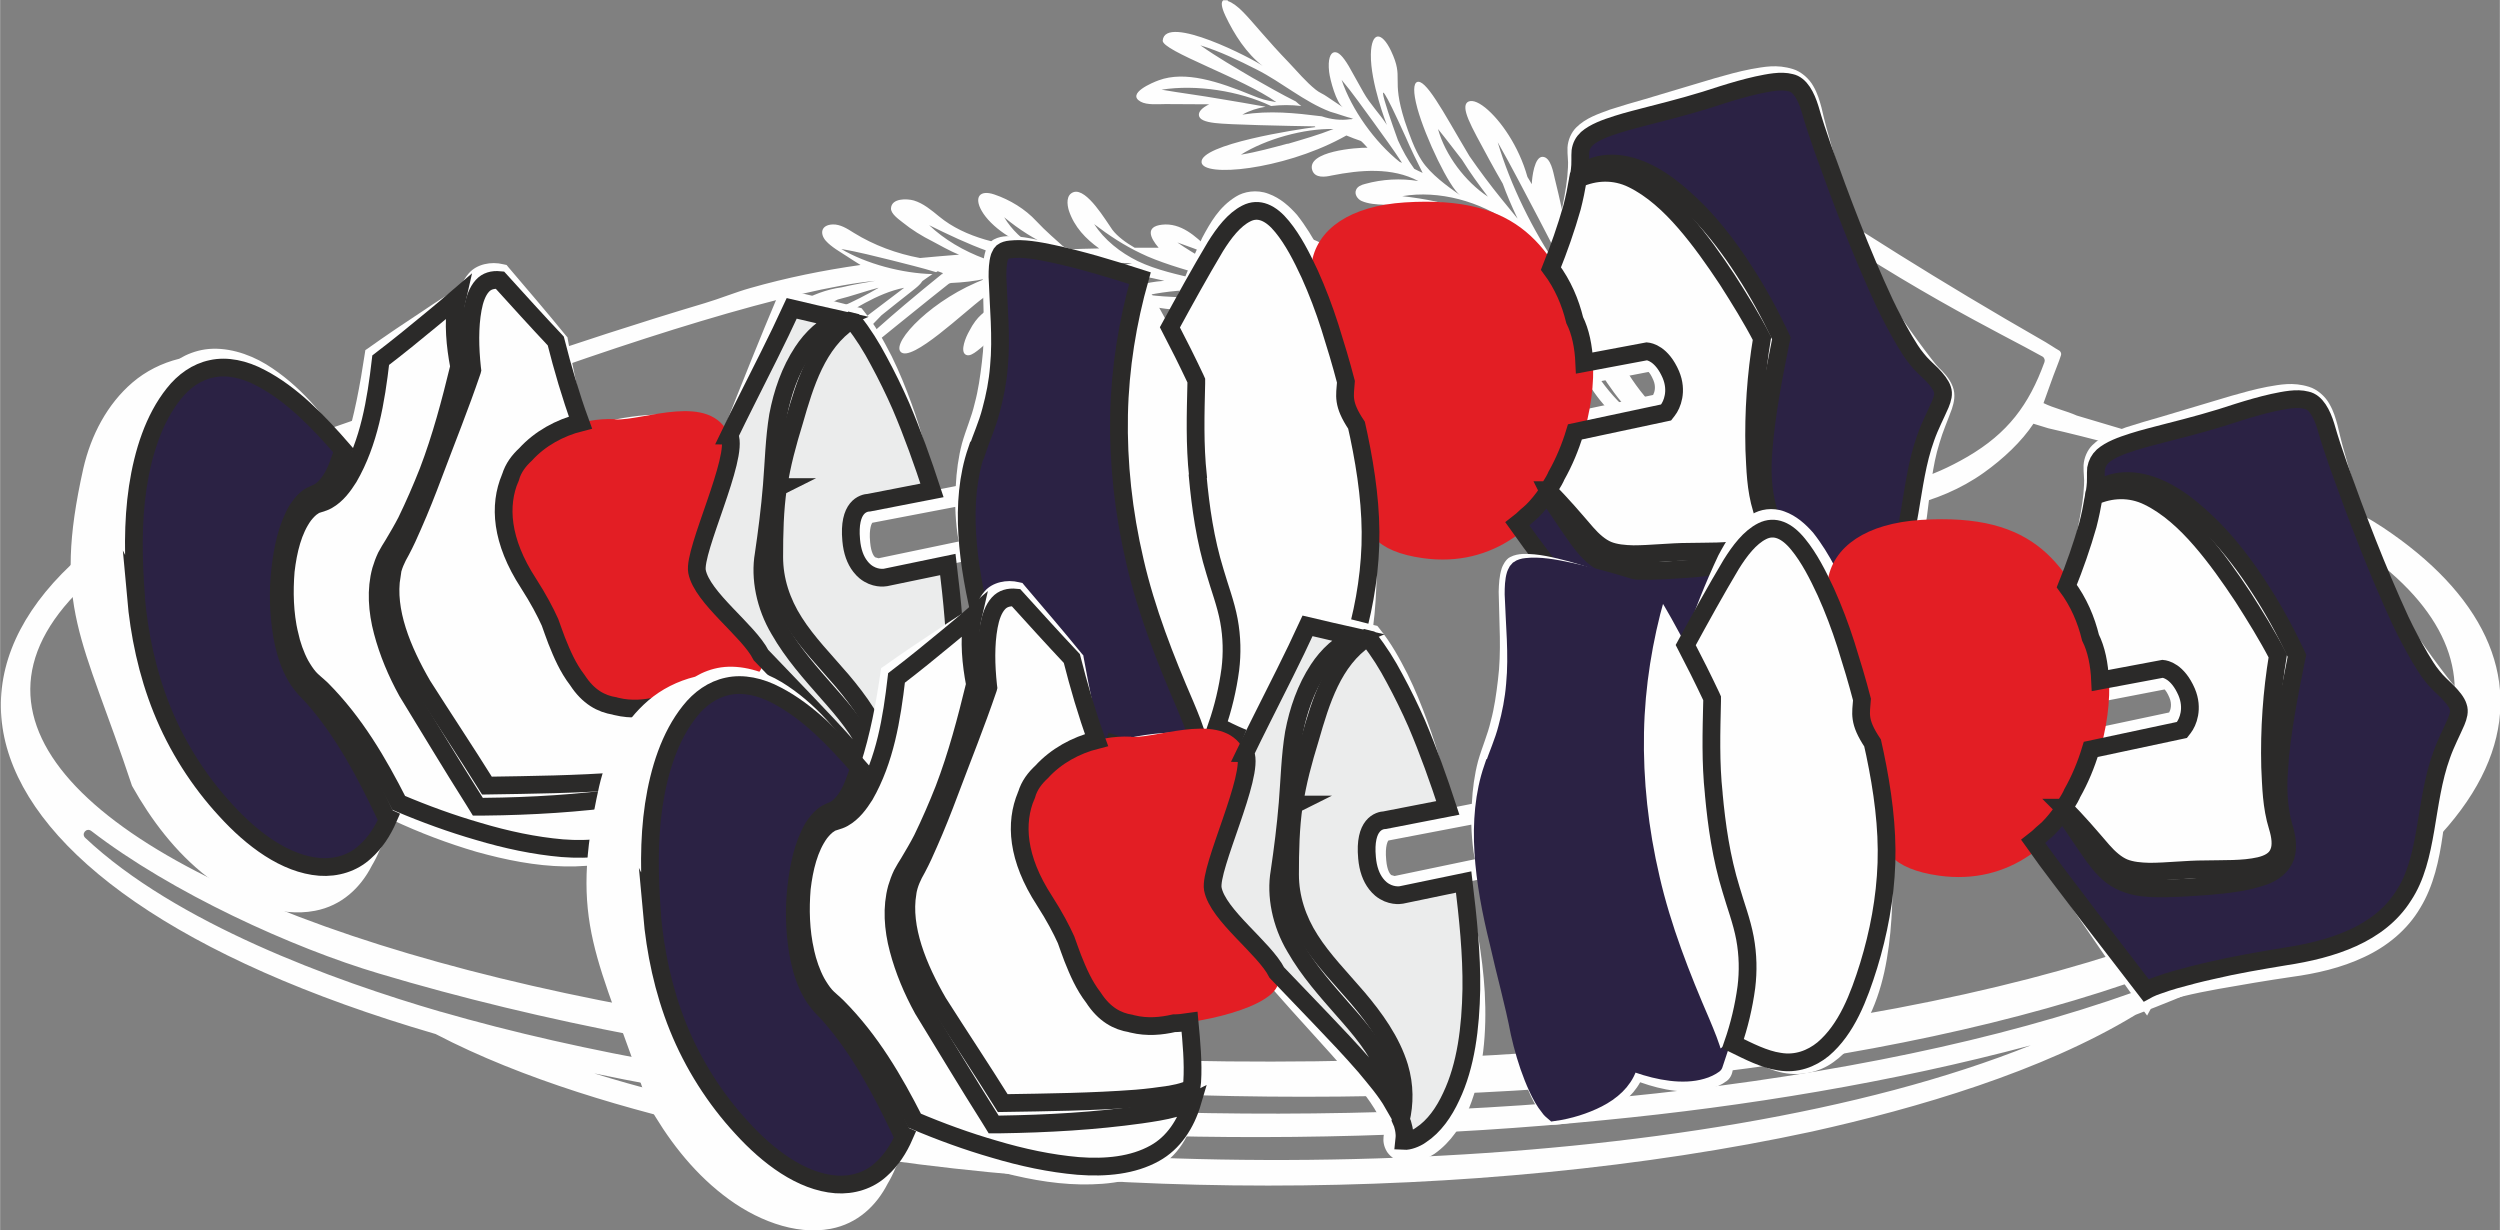 <?xml version="1.0" encoding="UTF-8"?> <!-- Creator: CorelDRAW 2019 (64-Bit) --> <svg xmlns="http://www.w3.org/2000/svg" xmlns:xlink="http://www.w3.org/1999/xlink" xml:space="preserve" width="28.055mm" height="13.808mm" style="shape-rendering:geometricPrecision; text-rendering:geometricPrecision; image-rendering:optimizeQuality; fill-rule:evenodd; clip-rule:evenodd" viewBox="0 0 104.24 51.31"><rect x="0" y="0" width="104.24" height="51.31" fill="#808080" stroke="none"/> <defs> <style type="text/css"> <![CDATA[ .str2 {stroke:#2B2244;stroke-width:0.74;stroke-miterlimit:22.926} .str1 {stroke:#2B2A29;stroke-width:0.74;stroke-miterlimit:22.926} .str0 {stroke:#E31E24;stroke-width:0.74;stroke-miterlimit:22.926} .fil3 {fill:#2B2244} .fil6 {fill:#2B2244} .fil2 {fill:#E31E24} .fil5 {fill:#EBECEC} .fil4 {fill:#FEFEFE} .fil0 {fill:#FEFEFE;fill-rule:nonzero} .fil1 {fill:#FEFEFE;fill-rule:nonzero} ]]> </style> </defs> <g id="Слой_x0020_1">  <g id="_2130750682416"> <path class="fil0" d="M66.04 43.74c-40.38,3.25 -76.13,-9.07 -61.4,-20.28 3.97,-2.99 25.1,-11.12 31.86,-11.75 -0.47,0.08 -0.94,0.16 -1.4,0.27 -0.66,0.09 -1.22,0.32 -1.8,0.63 -0.38,0.12 -0.71,0.3 -1,0.59 0.25,0.11 0.43,0.29 0.54,0.51 0.59,0 1.27,-0.19 1.76,-0.33 0.54,-0.15 0.98,-0.49 1.47,-0.75 0.5,-0.27 1.06,-0.52 1.63,-0.63 -0.49,0.38 -1,0.75 -1.49,1.13 -0.41,0.32 -0.8,0.68 -1.08,1.11 -0.06,0.06 -0.13,0.13 -0.18,0.2 -0.53,0.63 -0.13,1.21 0.57,0.65 0.03,-0.03 3.7,-3 4.03,-3.25 0.03,-0.02 0.07,-0.04 0.11,-0.04 0.46,-0.02 0.96,-0.07 1.45,-0.18 -2.2,0.81 -3.94,2.64 -3.56,3.05 0.44,0.48 2.69,-1.7 3.45,-2.25 0.52,-0.36 1.04,-0.66 1.61,-0.93 0.08,0.09 0.16,0.17 0.24,0.26 -0.51,0.37 -1.03,0.73 -1.55,1.09 -0.2,0.14 -0.55,0.3 -0.89,0.97 -0.14,0.24 -0.38,0.82 -0.16,0.97 0.4,0.27 1.09,-1.02 3.38,-2.22l0.14 0.14c0.16,-0.16 0.34,-0.24 0.55,-0.32l-0.13 -0.1c0.87,-0.41 1.78,-0.7 2.73,-0.86 0.1,-0.02 0.5,0.06 0.62,0.08 0.34,0.06 0.68,0.13 1.01,0.21 -1.74,0.13 -2.12,0.8 -0.93,1.01 2.97,0.55 3.08,-0.02 5.11,-0.09 0.58,-0.03 1.16,-0.01 1.73,0.08 -0.57,0.12 -1.13,0.22 -1.69,0.32 -0.88,0.16 -1.19,0.2 -3.13,0.6 -0.45,0.24 -1.07,0.68 -1.28,1.14 -0.06,0.14 -0.06,0.25 -0.01,0.31 0.11,0.14 0.38,0.08 0.87,-0.12 0.5,-0.18 1.22,-0.53 2.33,-0.76 0.79,-0.16 1.43,-0.23 1.98,-0.25 0.18,-0.01 0.27,0.22 0.13,0.34 -0.99,0.8 -1.45,1.86 -1.1,2.07 0.5,0.31 1.51,-1.74 4.64,-2.21 0.09,-0.01 0.64,0.19 0.77,0.23 -1.46,0.53 -2.03,1.41 -0.58,1.21 0.77,-0.1 1.04,-0.24 3.11,-0.49 0.68,-0.12 1.34,-0.11 2.02,-0 -0.37,0.1 -0.72,0.25 -1.05,0.4 -0.25,0.07 -0.48,0.14 -0.7,0.25 -0.68,0.32 -1.27,0.85 -1.69,1.47 -0.15,0.23 -0.77,1.25 -0.39,1.45 0.32,0.16 1.02,-0.65 1.22,-0.83 0.65,-0.6 1.42,-1.15 2.19,-1.58 0.74,-0.48 1.56,-0.88 2.44,-0.97 -0.74,0.47 -1.53,0.95 -2.23,1.47 -0.1,0.07 -0.39,0.2 -0.64,0.98 -0.15,0.48 -0.07,0.75 0.08,0.82 0.16,0.07 0.35,-0.06 0.65,-0.37 0.23,-0.23 0.51,-0.57 0.93,-0.97l0.11 0.3c0.12,-0.15 0.26,-0.27 0.44,-0.34l-0.19 -0.28c0.67,-0.58 1.44,-1.09 2.23,-1.48 0.25,0.52 0.56,1 0.94,1.44 0.86,1.01 2.79,2.33 4.86,3.28l4.63 1.25 -0 -0.01c2.02,0.12 4.46,-0.31 6.36,-1.66 0.83,-0.59 1.59,-1.31 2.08,-2.05 0.02,0.01 0.58,0.18 0.62,0.19 29.41,6.77 19.02,22.89 -19.37,25.87zm2.56 -25c-0.17,-0.13 -0.34,-0.26 -0.5,-0.4 0.14,0.14 0.3,0.36 0.5,0.4zm-0.99 -0.87c-0.08,-0.32 -0.37,-0.51 -0.69,-0.44 0.24,0.1 0.48,0.26 0.69,0.44zm-16.43 -17.86l-0.17 0c-0.1,0.06 -0.1,0.26 0.09,0.66 0.36,0.76 0.87,1.56 1.55,2.08 -0.37,-0.28 -4.07,-2.2 -4.17,-1.06 -0.04,0.43 3.36,1.58 4.74,2.57 -0.46,-0.08 -0.58,-0.11 -1,-0.28 -1.42,-0.58 -2.8,-1.04 -3.91,-0.63 -0.25,0.09 -1.36,0.55 -0.75,0.89 0.27,0.15 0.74,0.1 1.04,0.1 0.6,0.01 1.21,0 1.82,0.01 -0.32,0.15 -0.45,0.32 -0.43,0.46 0.02,0.17 0.24,0.27 0.67,0.32 0.53,0.07 2.99,0.12 4.16,0.14l0.03 0.03c-0.75,0.09 -4.83,0.72 -4.75,1.47 0.07,0.64 3.35,0.31 5.8,-0.99l0.24 -0.13c0.21,0.09 0.41,0.16 0.58,0.22 0.07,0.02 0.23,0.22 0.3,0.29 -0.42,-0.01 -2.58,0.14 -2.3,0.95 0.12,0.33 0.54,0.27 0.8,0.21 1.21,-0.24 2.53,-0.35 3.62,0.23 -0.74,-0.12 -1.5,-0.08 -2.22,0.12 -0.16,0.04 -0.33,0.11 -0.38,0.26 -0.07,0.17 0.06,0.37 0.23,0.45 0.57,0.25 1.32,0.08 1.92,0.28 0.91,0.3 1.85,0.45 2.72,0.83 0.53,0.23 1.05,0.34 1.47,0.79 -0.17,-0.19 -0.87,-0.29 -1.11,-0.33 -0.45,-0.07 -1.06,-0.17 -1.46,0.1 -0.11,0.08 0.49,0.5 0.55,0.53 0.02,0.01 2.91,1.05 2.94,1.06 0.58,0.15 0.95,0.34 1.41,0.76 -1.47,-0.2 -2.91,-0.46 -4.4,-0.55 -0.41,-0.02 -0.85,-0.05 -1.18,-0.29 -0.64,-0.46 -1.05,-1.41 -1.46,-2.07 -0.12,-0.19 -0.27,-0.4 -0.49,-0.4 -0.32,-0 -0.44,0.36 -0.45,0.62 -0.03,0.51 0.18,0.92 0.4,1.35 -0.2,-0.04 -0.39,-0.08 -0.59,-0.11 -0.31,-0.05 -0.63,-0.09 -0.94,-0.13 -0.34,-0.24 -0.68,-0.48 -1.04,-0.69 -0.24,-0.14 -0.59,-0.27 -0.77,-0.06 -0.13,0.14 -0.1,0.35 -0.02,0.53 -0.47,-0.05 -0.94,-0.09 -1.41,-0.12 -0.13,-0.16 -0.29,-0.36 -0.47,-0.46 -0.33,-0.18 -0.67,-0.01 -0.63,0.39 -0.47,-0.03 -0.93,-0.05 -1.39,-0.06 -0.52,-0.5 -1.13,-1.07 -1.92,-0.98 -0.7,0.08 -0.5,0.54 -0.14,0.96 -0.33,-0 -0.67,-0 -1,0 -0.36,-0.21 -0.71,-0.46 -0.93,-0.75 -0.26,-0.36 -1.06,-1.74 -1.61,-1.57 -0.33,0.11 -0.28,0.52 -0.2,0.78 0.23,0.68 0.7,1.17 1.26,1.57 -0.46,0.01 -0.91,0.02 -1.36,0.04 -0.43,-0.39 -0.87,-0.76 -1.26,-1.18 -0.46,-0.5 -1.1,-0.89 -1.75,-1.11 -0.62,-0.21 -0.85,0.12 -0.53,0.68 0.38,0.67 1.4,1.36 2.24,1.54 -0.53,-0.32 -0.99,-0.75 -1.3,-1.27 1.28,1.05 2.51,1.59 4.15,1.83 -0.96,0.2 -1.97,-0.04 -2.8,-0.53 -1.4,-0.11 -2.97,-0.43 -4.06,-1.33 -0.33,-0.27 -0.66,-0.55 -1.06,-0.67 -0.29,-0.08 -0.92,-0.1 -0.95,0.32 -0.02,0.23 0.33,0.47 0.48,0.59 0.38,0.31 0.82,0.58 1.26,0.8 0.29,0.15 0.69,0.39 1.1,0.55 -0.54,0.04 -1.09,0.09 -1.63,0.14 -0.97,-0.18 -1.92,-0.53 -2.76,-1.05 -0.27,-0.17 -0.56,-0.36 -0.88,-0.35 -0.5,0.02 -0.54,0.39 -0.29,0.68 0.23,0.26 0.61,0.47 0.9,0.66 0.12,0.08 0.32,0.21 0.55,0.35 -1.55,0.22 -3.08,0.53 -4.59,0.96 -0.64,0.18 -1.26,0.44 -1.9,0.63 -5.66,1.69 -10.31,3.39 -15.75,5.27 -1.13,0.39 -2.24,0.79 -3.34,1.24 -15.67,6.35 -13.68,17.69 7.86,23.97 3.66,1.91 8.1,3.18 12.07,4.07 13.89,3 31.4,3 45.31,0 4.41,-0.98 9.62,-2.51 13.49,-4.86l0.04 -0.02c17.3,-6.54 18.47,-14.87 10.3,-20.31 -2.02,-1.35 -5.31,-2.47 -12.77,-4.67 -0.45,-0.2 -0.94,-0.3 -1.39,-0.52 0.19,-0.51 0.36,-1.03 0.56,-1.53 0.08,-0.19 0.12,-0.33 0.16,-0.44 0.04,-0.09 0,-0.19 -0.08,-0.23 -0.18,-0.1 -0.39,-0.25 -0.55,-0.34 -4.59,-2.63 -7.96,-4.79 -11.31,-7.01 -2.97,-1.99 -3.84,-2.59 -4.08,-2.79 -0.07,-0.06 -0.16,-0.06 -0.24,-0.01 -1.65,1.24 -3.02,2.82 -3.61,4.83 -0.11,0.38 -0.22,0.75 -0.28,1.14 -0.01,0.08 -0.08,0.3 -0.05,0.38 -0.1,-0.24 -0.24,-0.49 -0.3,-0.74 -0.21,-0.87 -0.38,-1.75 -0.6,-2.62 -0.06,-0.24 -0.16,-0.89 -0.5,-0.91 -0.35,-0.02 -0.45,0.86 -0.46,1.14 -0.06,-0.11 -0.12,-0.2 -0.18,-0.3 -0.36,-1.29 -1.13,-2.38 -1.76,-2.89 -0.35,-0.28 -0.6,-0.33 -0.74,-0.23 -0.13,0.1 -0.12,0.33 0.04,0.72 0.16,0.39 0.47,0.94 0.89,1.72 0.18,0.33 0.36,0.65 0.54,0.96 0.16,0.44 0.37,0.94 0.62,1.46 -0.22,-0.28 -0.45,-0.54 -0.67,-0.82 -0.47,-0.58 -0.91,-1.17 -1.34,-1.79 -0.62,-1.04 -1.05,-1.82 -1.39,-2.33 -0.38,-0.58 -0.63,-0.82 -0.79,-0.76 -0.15,0.06 -0.18,0.4 0.01,1.1 0.34,1.23 1.34,3.31 1.78,3.62 -0.54,-0.38 -1.22,-0.87 -1.59,-1.43 -0.31,-0.47 -0.54,-1.14 -0.72,-1.67 -0.58,-1.83 -0.01,-1.74 -0.57,-2.92 -0.39,-0.82 -0.82,-0.82 -0.84,0.15 -0.02,1.17 0.65,2.91 0.67,2.94 -0.31,-0.48 -0.7,-0.86 -0.98,-1.36 -0.21,-0.36 -0.4,-0.73 -0.61,-1.09 -0.25,-0.42 -0.44,-0.61 -0.61,-0.58 -0.16,0.03 -0.27,0.29 -0.21,0.82 0.04,0.34 0.3,1.3 0.58,1.48 -0.23,-0.15 -0.45,-0.3 -0.67,-0.45 -0.15,-0.11 -0.33,-0.17 -0.47,-0.29 -0.4,-0.32 -0.76,-0.75 -1.11,-1.12 -0.91,-0.94 -1.48,-1.67 -1.91,-2.11 -0.23,-0.24 -0.47,-0.41 -0.63,-0.46zm-32.81 42.18c-4.47,-1.3 -11.04,-3.69 -14.82,-7.25 -0.18,-0.17 0.05,-0.44 0.25,-0.29 3.35,2.58 8.4,4.88 12.01,5.95 27.21,8.14 67.52,6.55 82.74,-4.39 0.03,0.07 0.11,0.13 0.2,0.09 -14.72,11.59 -56.49,12.8 -80.37,5.89zm12.05 4.04c-1.9,-0.42 -3.79,-0.89 -5.65,-1.47 13.41,2.81 28.95,3.27 42.12,1.95 5.88,-0.57 11.99,-1.57 17.79,-3.12 -13.99,5.61 -38.33,6.01 -54.26,2.63zm32.1 -30.69c-0.41,0.33 -0.82,0.62 -1.22,0.94 -0.44,0.33 -0.87,0.69 -1.34,1.02 0.4,-0.76 1.15,-1.4 1.91,-1.78 0.21,-0.07 0.43,-0.13 0.65,-0.18zm-25.9 -3.53c-0.96,0.56 -2.16,1.11 -3.23,1.38 0.49,-0.35 1.01,-0.64 1.54,-0.9 0.57,-0.14 1.12,-0.34 1.69,-0.49zm-1.57 -1.63c0.74,0.12 1.44,0.31 2.15,0.48 0.61,0.16 1.22,0.3 1.83,0.49l0.07 -0.04 0.22 0.08 -0.04 0.03 0.04 0.01 -0.05 0c-0.52,0.42 -1.03,0.84 -1.54,1.27 -0.75,0.63 -1.47,1.29 -2.23,1.95 0.36,-0.55 0.79,-1.04 1.25,-1.5 0.43,-0.35 0.87,-0.69 1.31,-1.04 0.15,-0.12 0.3,-0.23 0.4,-0.39 0.14,-0.1 0.28,-0.2 0.42,-0.29 -1.25,-0.03 -2.76,-0.42 -3.83,-1.06zm3.69 -0.99c0.81,0.4 1.61,0.78 2.44,1.08 0.83,0.31 1.68,0.54 2.56,0.76 -1.73,0.09 -3.75,-0.65 -5,-1.84zm8.46 1.59c-2.23,0.4 -3.98,1.23 -5.71,2.69 1.23,-1.74 3.59,-2.85 5.71,-2.69zm5.62 1.38c-0.83,0.08 -1.64,0.07 -2.46,0.07 -0.82,-0.02 -1.63,-0.03 -2.46,-0.13 1.46,-0.31 3.47,-0.29 4.92,0.06zm-7.22 -3.03c0.64,0.49 1.28,0.91 1.98,1.24 1.36,0.67 4.34,1.34 4.85,1.43 -0.43,-0.07 -0.87,-0.07 -1.3,-0.1 -0.41,-0.03 -0.77,-0.16 -1.17,-0.25 -0.85,-0.2 -1.72,-0.38 -2.52,-0.76 -0.73,-0.36 -1.39,-0.88 -1.83,-1.56zm6.19 1.86c0.89,0.39 1.78,0.78 2.64,1.24 -1.75,-0.37 -3.88,-1.3 -5.34,-2.32 0.93,0.32 1.82,0.7 2.71,1.08zm1.19 2.53c-1.14,0.05 -2.26,0.24 -3.34,0.67 1.87,-1.33 4.58,-1.14 6.69,-0.67 0.37,-0.04 0.74,-0.03 1.1,0.03 -1.71,0.29 -2.93,0.77 -4.38,1.72 0.72,-0.95 1.94,-1.58 3.12,-1.73 -1.07,-0 -2.14,-0.07 -3.19,-0.02zm2.19 -2.02c0.64,0.53 1.45,0.93 2.17,1.29 -0.77,-0.56 -1.49,-1.21 -2.08,-1.97 0.82,0.62 1.62,1.24 2.45,1.81 0.83,0.58 1.68,1.11 2.55,1.67 -0.94,-0.3 -1.82,-0.76 -2.64,-1.32 -1.34,-0.18 -2.59,-0.75 -3.64,-1.6 0.39,0.03 0.79,0.07 1.19,0.11zm3.54 0.52c0.62,0.57 1.27,1.14 1.85,1.74 -0.14,-0.15 -0.58,-0.24 -0.78,-0.35 -0.23,-0.13 -0.44,-0.29 -0.66,-0.42 -0.57,-0.34 -1.01,-0.72 -1.5,-1.16 0.37,0.06 0.73,0.12 1.09,0.19zm1.8 1c0.74,0.6 1.54,1.12 2.39,1.6 -1.83,-0.44 -3.63,-1.91 -4.44,-3.61 0.65,0.73 1.31,1.41 2.05,2.01zm2.9 -0.24c0.64,0.07 1.47,0.2 1.75,0.88 -0.53,-0.25 -1.07,-0.51 -1.64,-0.65 -0.39,-0.09 -1.57,0.07 -1.18,0.67 0.24,0.37 0.94,0.53 1.33,0.65 -0.07,0.01 -0.15,0.03 -0.22,0.04 -0.94,-0.39 -1.8,-0.93 -2.57,-1.55 -0.06,-0.05 -0.19,-0.3 -0.24,-0.38 0.9,0.21 1.86,0.24 2.78,0.35zm2.18 2.23c-0.58,0.54 -1.64,1.19 -2.39,1.46 0.52,-0.67 1.55,-1.3 2.39,-1.46zm0.02 -0.62c0.03,0.09 0.06,0.19 0.09,0.28 -0.9,-0.12 -1.9,-0.52 -2.57,-1.12 0.57,0.16 1.1,0.36 1.65,0.54l0.83 0.3zm-0.63 -3.42c-1.06,-1.55 -2,-3.45 -2.53,-5.24 0.6,1.05 1.14,2.12 1.7,3.17 0.47,0.91 0.95,1.82 1.41,2.74 -0.2,-0.21 -0.38,-0.45 -0.58,-0.67zm-0.3 0.35l-0.14 -0.04c-0.51,-0.32 -1.05,-0.65 -1.54,-1.01 1.31,0.16 1.64,0.86 1.69,0.93l0.13 0.16 -0.14 -0.04zm-3.44 -2.73c-0.89,-0.32 -1.81,-0.5 -2.77,-0.61 1.53,-0.26 3.26,0.22 4.51,1.13 0.42,0.41 0.35,0.21 0.82,0.73 -0.82,-0.51 -1.66,-0.94 -2.55,-1.25zm-2.11 -1.67l-0.16 -0.08c-0.27,-0.37 -0.49,-0.77 -0.68,-1.19 -0.01,-0.03 -1.59,-4.36 0.32,-0.14 0.22,0.51 0.46,1 0.71,1.5l-0.19 -0.09zm-0.77 -0.37c-1.03,-0.82 -2,-2.17 -2.42,-3.42 0.48,0.57 0.89,1.17 1.32,1.75 0.4,0.56 0.81,1.11 1.2,1.71l-0.1 -0.04zm-1.97 -1.77l-0.09 -0.01c-0.39,0.06 -0.8,0.01 -1.19,-0.12 -1.13,-0.14 -2.16,-0.25 -3.31,-0.07 0.3,-0.17 0.63,-0.27 0.97,-0.33 -0.64,-0.11 -1.28,-0.23 -1.92,-0.33 -0.8,-0.14 -1.6,-0.24 -2.42,-0.38 1.45,-0.23 3.24,0.05 4.57,0.68 0.43,-0.05 0.83,-0.05 1.26,0 -0.08,-0.06 -0.16,-0.12 -0.23,-0.19 -0.62,-0.31 -1.21,-0.65 -1.81,-0.99 -0.73,-0.43 -1.46,-0.85 -2.17,-1.35 0.82,0.25 1.6,0.63 2.35,1.01 1.05,0.53 1.97,1.34 3.07,1.76 0.33,0.09 0.62,0.21 0.96,0.29l-0.09 0.01 0.04 0.02zm-2.7 1.01c-0.64,0.17 -1.28,0.35 -1.95,0.46 1.03,-0.65 2.64,-1.1 3.86,-1.07 -0.63,0.25 -1.27,0.43 -1.91,0.62zm6.27 -0.61c0.35,0.43 0.67,0.86 1,1.28 0.33,0.53 0.7,1.04 1.08,1.54 -0.94,-0.62 -1.78,-1.73 -2.08,-2.82zm6.01 8.08c0.09,0.47 0.22,0.95 0.4,1.41l0.04 0.01c-0.02,0.03 0.48,1.13 1.63,2.38 -1.1,-0.94 -1.92,-2.13 -2.3,-3.54 -0.01,-0.07 -0.02,-0.21 -0.02,-0.21l0.25 -0.06zm3.3 -7.64c-2.71,7.36 0.58,12.58 5.89,14.31 -8.51,-1.49 -10.97,-10.1 -5.89,-14.31zm1.15 -0.32c1.06,0.86 2.05,1.54 3.15,2.34 5.54,4.03 9.99,6.12 11.6,7.03 0.08,0.05 0.11,0.15 0.08,0.23 -0.65,1.79 -1.53,2.96 -3.2,3.94 -3.15,1.83 -5.24,1.38 -7.64,0.09 -3.49,-1.87 -5.06,-4.89 -5.46,-7.74 -0.12,-0.93 -0.1,-1.79 0.06,-2.72 0.19,-1.09 0.52,-2.41 1.41,-3.17z"></path> <g> <path class="fil1" d="M80.56 15.62c0.19,0.2 0.38,0.41 0.43,0.61 0.07,0.19 0.01,0.39 -0.08,0.62 -0.19,0.44 -0.43,0.91 -0.61,1.4 -0.72,1.99 -0.55,4.3 -1.59,5.87 -1,1.6 -2.97,2.23 -4.96,2.53 -1.02,0.17 -2.05,0.35 -3.05,0.58 -0.5,0.11 -1,0.24 -1.5,0.38 -0.25,0.07 -0.49,0.15 -0.74,0.24 -0.12,0.04 -0.25,0.09 -0.37,0.15l-0.11 0.06 -2.4 -3.12c-0.78,-1.04 -1.59,-2.07 -2.33,-3.13 0.23,-0.16 0.45,-0.33 0.65,-0.52 0.23,-0.22 0.42,-0.47 0.6,-0.73 0.44,0.64 0.85,1.28 1.31,1.92 0.26,0.36 0.6,0.77 1.07,1 0.46,0.22 0.92,0.28 1.33,0.31 0.84,0.03 1.6,-0.04 2.38,-0.09 0.78,-0.07 1.57,-0.15 2.32,-0.42 0.37,-0.14 0.73,-0.39 0.88,-0.8 0.14,-0.41 0.04,-0.88 -0.08,-1.28 -0.21,-0.79 -0.23,-1.6 -0.18,-2.39 0.12,-1.56 0.43,-3.09 0.72,-4.59l0.03 -0.13 -0.06 -0.13c-0.45,-0.93 -0.93,-1.83 -1.5,-2.7 -0.56,-0.87 -1.2,-1.71 -1.93,-2.47 -0.74,-0.74 -1.59,-1.48 -2.6,-1.82 -0.5,-0.17 -1.02,-0.22 -1.48,-0.12 -0.32,0.07 -0.61,0.21 -0.86,0.38l0.02 -0.15c0.04,-0.26 0.01,-0.61 0.03,-0.8 0.03,-0.21 0.12,-0.38 0.28,-0.52 0.31,-0.27 0.78,-0.45 1.25,-0.59 0.47,-0.15 0.97,-0.27 1.46,-0.4 0.99,-0.25 1.99,-0.52 2.94,-0.84 0.48,-0.15 0.96,-0.29 1.45,-0.4 0.48,-0.1 0.99,-0.21 1.41,-0.1 0.39,0.08 0.64,0.55 0.8,1.08 0.15,0.54 0.34,1.1 0.53,1.64 0.77,2.18 1.59,4.33 2.58,6.46 0.34,0.71 0.83,1.7 1.34,2.33 0.19,0.25 0.45,0.47 0.64,0.66l-0 0zm-15.17 2.65c0.03,-0.13 0.06,-0.27 0.09,-0.4l0.07 0.18 3.92 -0.83 0.07 -0.09c0.18,-0.23 0.42,-0.81 0.13,-1.49 -0.37,-0.88 -0.9,-0.97 -1,-0.97l-2.84 0.54c0,-0.14 0.01,-0.27 0.01,-0.42 -0.02,-1.16 -0.35,-2.47 -1.17,-3.57 0.34,-0.83 0.63,-1.68 0.88,-2.55 0.1,-0.39 0.19,-0.78 0.25,-1.19 0.7,-0.33 1.52,-0.36 2.27,0.01 0.82,0.4 1.55,1.06 2.19,1.8 0.64,0.74 1.21,1.55 1.76,2.38 0.51,0.8 1.02,1.62 1.45,2.45 -0.25,1.51 -0.36,3.05 -0.32,4.64 0.04,0.82 0.05,1.64 0.31,2.48 0.12,0.4 0.18,0.8 0.04,1.1 -0.13,0.31 -0.45,0.45 -0.79,0.54 -0.7,0.16 -1.5,0.11 -2.28,0.14 -0.79,0 -1.58,0.1 -2.33,0.1 -0.37,-0 -0.75,-0.03 -1.06,-0.17 -0.31,-0.13 -0.61,-0.39 -0.89,-0.71 -0.5,-0.59 -1.03,-1.2 -1.6,-1.77 0.11,-0.17 0.23,-0.35 0.32,-0.54 0.24,-0.54 0.37,-1.09 0.52,-1.64l0.01 0zm0.24 -1.11c0.07,-0.36 0.12,-0.73 0.16,-1.1l0 0.02 2.95 -0.57c0.05,0.05 0.12,0.15 0.2,0.34 0.12,0.28 0.05,0.51 -0.01,0.62l-3.3 0.7 0 -0zm-9.22 9.84c-0.41,1.33 -0.92,2.66 -1.9,3.49 -0.49,0.4 -1.11,0.64 -1.82,0.52 -0.63,-0.09 -1.29,-0.43 -1.94,-0.75 0.26,-0.75 0.45,-1.54 0.56,-2.36 0.08,-0.65 0.07,-1.34 -0.06,-2.04 -0.13,-0.7 -0.39,-1.37 -0.58,-2.03 -0.42,-1.33 -0.61,-2.67 -0.72,-3.97 -0.14,-1.3 -0.1,-2.58 -0.07,-3.86l0 -0.12 -0.04 -0.09c-0.33,-0.71 -0.69,-1.42 -1.06,-2.13 0.62,-1.13 1.25,-2.27 1.9,-3.37 0.35,-0.56 0.77,-1.12 1.29,-1.38 0.52,-0.27 1.02,-0.04 1.5,0.55 0.47,0.56 0.83,1.27 1.15,1.98 0.32,0.71 0.6,1.45 0.84,2.2 0.48,1.5 0.88,3.02 1.21,4.54 0.32,1.53 0.52,3.06 0.48,4.56 -0.05,1.49 -0.33,2.93 -0.74,4.27l0 -0zm-6.98 4.38c-0.78,0.23 -1.78,0.06 -2.67,-0.26l-0.32 -0.11 -0.09 0.26c-0.2,0.57 -0.69,0.99 -1.26,1.29 -0.55,0.28 -1.19,0.47 -1.83,0.57 -0.06,-0.04 -0.15,-0.13 -0.2,-0.21 -0.09,-0.12 -0.18,-0.25 -0.26,-0.38 -0.16,-0.28 -0.29,-0.57 -0.41,-0.87 -0.23,-0.6 -0.42,-1.22 -0.56,-1.85 -0.23,-1.26 -0.59,-2.52 -0.88,-3.78 -0.61,-2.49 -0.97,-5.1 -0.24,-7.26 0.17,-0.52 0.42,-1.08 0.58,-1.67 0.16,-0.59 0.29,-1.19 0.33,-1.82 0.12,-1.25 -0.01,-2.55 -0.06,-3.76 -0,-0.3 0.01,-0.59 0.07,-0.81 0.02,-0.05 0.02,-0.08 0.07,-0.15l0.07 -0.08c0.07,-0.04 0.18,-0.08 0.32,-0.1 0.53,-0.06 1.16,0.06 1.76,0.18 1.21,0.26 2.43,0.63 3.64,1.02 -0.51,1.81 -0.83,3.72 -0.87,5.7 -0.05,2 0.18,4.05 0.66,6.1 0.47,2.05 1.26,4.07 2.11,6.01 0.2,0.48 0.41,0.97 0.51,1.4 0.06,0.21 0.02,0.37 0.02,0.34 -0.12,0.09 -0.32,0.19 -0.51,0.24l0.01 0zm-9.59 -3.37c-0.03,1.59 -0.21,3.17 -0.84,4.48 -0.31,0.64 -0.72,1.24 -1.26,1.6 -0.22,0.16 -0.53,0.26 -0.7,0.25 0.01,-0.09 0.02,-0.22 0.01,-0.31 -0.01,-0.14 -0.04,-0.28 -0.08,-0.41l-0.07 -0.16c0.16,-0.68 0.17,-1.43 -0.06,-2.2 -0.33,-1.08 -1.03,-2.05 -1.73,-2.88 -0.7,-0.83 -1.45,-1.58 -1.99,-2.43 -0.54,-0.84 -0.84,-1.77 -0.84,-2.72 -0,-0.99 0.02,-1.97 0.16,-2.91 0.14,-0.94 0.39,-1.85 0.66,-2.73 0.47,-1.61 0.98,-3.26 2.33,-4.19l0.16 0.04c0.38,0.47 0.73,1.05 1.04,1.62 0.33,0.62 0.64,1.24 0.92,1.88 0.49,1.15 0.91,2.33 1.3,3.52l-2.62 0.51c-0.23,0.01 -0.88,0.17 -0.75,1.57 0.04,0.45 0.17,0.82 0.38,1.09 0.06,0.08 0.13,0.15 0.2,0.21 0.4,0.32 0.8,0.26 0.85,0.25l2.6 -0.54c0.17,1.51 0.34,3.01 0.32,4.47l-0 0zm-4.44 3.2c-0.6,-0.69 -1.22,-1.34 -1.84,-1.98 -1.23,-1.28 -2.49,-2.56 -3.63,-3.89 -0.56,-0.66 -1.01,-1.4 -1.05,-2.19 -0.05,-0.79 0.17,-1.54 0.4,-2.26 0.1,-0.3 0.21,-0.59 0.33,-0.88 0.05,-0.12 0.09,-0.24 0.15,-0.37 0.41,-1 0.89,-1.96 1.37,-2.91 0.64,-1.29 1.3,-2.56 1.9,-3.87 0.66,0.16 1.33,0.31 2,0.46 -0.64,0.27 -1.18,0.77 -1.55,1.35 -0.52,0.79 -0.85,1.71 -1.02,2.66 -0.16,0.96 -0.19,1.95 -0.26,2.92 -0.08,0.97 -0.2,1.92 -0.34,2.87 -0.17,0.98 0.07,2.16 0.65,3.14 0.57,1 1.32,1.83 2.02,2.63 0.7,0.79 1.37,1.58 1.74,2.48 0.2,0.47 0.31,0.96 0.35,1.45 -0.34,-0.61 -0.79,-1.09 -1.2,-1.6l0 -0zm-7.21 0.66l-0.02 0.16 -0.02 0.09 -0.01 0c-0.03,0.03 -0.12,0.09 -0.21,0.12 -0.19,0.07 -0.42,0.12 -0.65,0.16 -0.46,0.07 -0.93,0.13 -1.41,0.17 -1.83,0.14 -3.71,0.16 -5.57,0.19 -0.88,-1.41 -1.82,-2.82 -2.69,-4.19 -0.84,-1.45 -1.53,-3.11 -1.28,-4.58 0.06,-0.36 0.21,-0.68 0.39,-1.02 0.18,-0.34 0.33,-0.69 0.49,-1.04 0.32,-0.69 0.59,-1.41 0.86,-2.13 0.54,-1.44 1.11,-2.85 1.61,-4.32l0.01 -0.04 -0.01 -0.08c-0.09,-0.84 -0.1,-1.71 0.03,-2.47 0.07,-0.38 0.19,-0.73 0.4,-0.96 0.18,-0.2 0.43,-0.28 0.73,-0.24 0.77,0.86 1.54,1.71 2.33,2.54 0.31,1.21 0.66,2.41 1.11,3.59 -0.15,0.05 -0.31,0.09 -0.45,0.14 -0.48,0.17 -0.99,0.36 -1.45,0.65 -0.45,0.29 -0.91,0.68 -1.09,1.31 -0.18,0.63 -0.01,1.28 0.16,1.84 0.18,0.58 0.42,1.11 0.63,1.66 0.46,1.08 0.71,2.19 1.14,3.31 0.22,0.55 0.46,1.11 0.86,1.64 0.38,0.52 1,0.95 1.63,1.1 0.63,0.15 1.21,0.09 1.73,-0.03 0.22,-0.05 0.43,-0.11 0.64,-0.17 0.09,0.89 0.17,1.79 0.12,2.61l0 -0zm-0 0.84l0.02 -0.02c-0.26,0.93 -0.79,1.71 -1.57,2.14 -0.92,0.5 -2.05,0.62 -3.2,0.53 -1.15,-0.1 -2.33,-0.35 -3.5,-0.7 -1.11,-0.33 -2.24,-0.73 -3.32,-1.19 -0.85,-1.69 -1.81,-3.33 -3.21,-4.74 -0.19,-0.19 -0.38,-0.33 -0.51,-0.48 -0.15,-0.15 -0.26,-0.34 -0.37,-0.54 -0.21,-0.4 -0.36,-0.83 -0.46,-1.27 -0.21,-0.88 -0.22,-1.77 -0.15,-2.64 0.09,-0.85 0.3,-1.69 0.76,-2.33 0.12,-0.15 0.25,-0.28 0.4,-0.38 0.11,-0.09 0.36,-0.11 0.57,-0.23 0.41,-0.23 0.67,-0.59 0.9,-0.96 0.85,-1.47 1.13,-3.17 1.33,-4.89 0.71,-0.56 1.42,-1.13 2.11,-1.7 0.36,-0.3 0.73,-0.6 1.08,-0.91l-0.05 0.22c-0.13,0.88 -0.04,1.76 0.12,2.66 -0.36,1.48 -0.76,2.97 -1.29,4.37 -0.27,0.71 -0.58,1.41 -0.91,2.08 -0.17,0.34 -0.35,0.66 -0.55,0.97 -0.1,0.15 -0.21,0.32 -0.29,0.49 -0.09,0.19 -0.17,0.38 -0.22,0.58 -0.22,0.8 -0.16,1.71 0.07,2.56 0.23,0.86 0.58,1.7 1.02,2.5 0.94,1.54 1.83,3.03 2.79,4.54l0.16 0.26 0.27 -0c1.98,-0.02 3.93,-0.14 5.87,-0.41 0.48,-0.07 0.96,-0.14 1.43,-0.27 0.24,-0.07 0.47,-0.14 0.7,-0.25l-0 -0zm-13 2.82c-0.5,0.46 -1.17,0.66 -1.88,0.62 -1.44,-0.11 -2.83,-1.16 -3.92,-2.36 -1.12,-1.21 -2.04,-2.67 -2.66,-4.2 -0.62,-1.54 -0.95,-3.14 -1.09,-4.71 -0.13,-1.57 -0.15,-3.12 0.07,-4.59 0.22,-1.46 0.67,-2.86 1.5,-3.9 0.41,-0.52 0.95,-0.9 1.58,-1.04 0.63,-0.14 1.37,0.02 2.05,0.38 1.29,0.67 2.41,1.82 3.44,3.02 -0.09,0.28 -0.19,0.55 -0.3,0.81 -0.17,0.35 -0.38,0.69 -0.66,0.89 -0.13,0.11 -0.33,0.13 -0.54,0.29 -0.18,0.14 -0.32,0.32 -0.43,0.5 -0.43,0.75 -0.6,1.62 -0.7,2.49 -0.11,0.88 -0.08,1.79 0.07,2.71 0.08,0.47 0.2,0.94 0.41,1.4 0.11,0.23 0.23,0.47 0.41,0.68 0.18,0.23 0.38,0.39 0.52,0.56 1.23,1.41 2.15,3.13 2.94,4.8l0.08 0.17 0.09 0.04c-0.24,0.55 -0.56,1.05 -0.98,1.41l-0 0zm14.97 -17.63l-0.01 0.03c-0.09,-0.03 -0.17,-0.06 -0.26,-0.08 0.09,0.02 0.18,0.02 0.27,0.04l-0 0zm9.67 3.24c0.01,0.37 0.04,0.75 0.09,1.12 0.01,0.11 0.04,0.21 0.06,0.32l-3.35 0.7 -0.14 -0.04c-0.04,-0.03 -0.17,-0.17 -0.21,-0.62 -0.06,-0.62 0.08,-0.81 0.09,-0.82l3.45 -0.66 0 0zm7.78 -9.24c-0.08,0.38 -0.16,0.76 -0.22,1.13 0.05,-0.42 0.11,-0.85 0.18,-1.26l0.04 0.13 0 -0zm7.91 -1.55c-0.14,0.09 -0.27,0.18 -0.41,0.28l-0.03 -0.05c0.15,-0.08 0.29,-0.15 0.43,-0.22l0 0zm23.31 2.2c-1.03,-2.08 -1.8,-4.25 -2.45,-6.43 -0.16,-0.55 -0.3,-1.07 -0.43,-1.64 -0.08,-0.29 -0.16,-0.58 -0.34,-0.89 -0.17,-0.31 -0.51,-0.61 -0.85,-0.71 -0.68,-0.21 -1.21,-0.09 -1.74,0 -0.52,0.1 -1.02,0.24 -1.51,0.38l-2.91 0.87c-0.49,0.14 -0.98,0.28 -1.47,0.44 -0.48,0.18 -1,0.34 -1.41,0.75 -0.2,0.2 -0.34,0.51 -0.36,0.83 -0.01,0.35 0.04,0.55 0.02,0.82 -0.02,0.52 -0.11,1.03 -0.21,1.54 -0.16,0.87 -0.37,1.72 -0.6,2.57 -0.88,-1.13 -2.19,-1.85 -3.42,-2.16 -0.3,-0.07 -0.65,-0.14 -0.93,-0.18 -0.32,-0.04 -0.64,-0.05 -0.94,-0.03 -0.61,0.03 -1.19,0.14 -1.74,0.29 -0.96,0.29 -1.83,0.77 -2.54,1.4 -0.26,-0.49 -0.55,-0.97 -0.92,-1.44 -0.31,-0.35 -0.69,-0.7 -1.19,-0.88 -0.5,-0.19 -1.03,-0.09 -1.36,0.12 -0.7,0.43 -1.06,1.08 -1.4,1.71 -0.55,1.17 -1.02,2.36 -1.43,3.59 -0.35,-0.65 -0.7,-1.29 -1.09,-1.92l0 -0.02 -0.04 -0.02c-1.2,-0.54 -2.42,-1.03 -3.67,-1.38 -0.63,-0.16 -1.26,-0.33 -1.93,-0.31 -0.17,0.01 -0.35,0.04 -0.52,0.13 -0.09,0.04 -0.17,0.13 -0.23,0.22 -0.03,0.05 -0.09,0.15 -0.12,0.24 -0.11,0.34 -0.12,0.67 -0.13,0.99 0.02,1.28 0.12,2.5 -0.03,3.67 -0.07,0.59 -0.15,1.17 -0.3,1.72 -0.13,0.57 -0.36,1.07 -0.53,1.67 -0.15,0.57 -0.23,1.17 -0.26,1.78l-0.86 0.17c-0.23,-1.2 -0.55,-2.41 -0.98,-3.6 -0.24,-0.66 -0.51,-1.33 -0.83,-1.98 -0.34,-0.66 -0.67,-1.28 -1.18,-1.91l-0.08 -0.1 -0.13 -0.03c-0.99,-0.25 -1.98,-0.51 -2.97,-0.73l-0.26 -0.06 -0.09 0.21c-0.78,1.84 -1.52,3.7 -2.26,5.57 -1.06,-0.5 -2.2,-0.58 -3.26,-0.5 -0.88,0.07 -1.72,0.25 -2.53,0.49 -0.12,-0.54 -0.25,-1.08 -0.35,-1.61 -0.14,-0.68 -0.28,-1.37 -0.4,-2.05l-0.01 -0.07 -0.07 -0.08c-0.78,-0.96 -1.58,-1.89 -2.38,-2.83l-0.09 -0.11 -0.14 -0.03c-0.51,-0.13 -1.11,-0 -1.43,0.37 -0.15,0.17 -0.26,0.36 -0.34,0.56 -0.52,0.32 -1.04,0.65 -1.54,0.99 -0.79,0.52 -1.58,1.05 -2.35,1.6l-0.09 0.06 -0.02 0.13c-0.2,1.32 -0.44,2.65 -0.84,3.88 -0.85,-1.3 -1.88,-2.56 -3.28,-3.42 -0.76,-0.46 -1.69,-0.74 -2.54,-0.62 -0.4,0.06 -0.76,0.2 -1.08,0.39 -0.73,0.18 -1.4,0.52 -1.95,0.99 -1.05,0.9 -1.73,2.19 -2.05,3.58 -1.3,5.82 -0.04,7 2.03,13.24 0.79,1.41 1.81,2.77 3.14,3.8 1.3,1.02 2.99,1.7 4.49,1.41 1.11,-0.21 1.9,-0.96 2.37,-1.88 0.12,-0.2 0.23,-0.42 0.33,-0.66 0.24,-0.38 0.4,-0.81 0.5,-1.26 1.17,0.55 2.34,0.99 3.53,1.34 1.22,0.34 2.46,0.59 3.69,0.61 1.22,0.02 2.47,-0.15 3.42,-0.84 0.87,-0.6 1.33,-1.62 1.43,-2.7 0.05,-0.04 0.1,-0.08 0.15,-0.15l0.06 -0.15 0.01 -0.09 0.01 -0.21c-0.02,-0.94 -0.22,-1.84 -0.43,-2.75 0.25,-0.08 0.5,-0.17 0.74,-0.26 0.69,-0.27 1.37,-0.54 2.05,-0.83l0.1 -0.03c0.17,-0.04 0.31,-0.09 0.46,-0.14 0.51,0.58 1.02,1.15 1.54,1.72 0.6,0.66 1.2,1.32 1.76,1.99 0.54,0.66 1.11,1.39 1.31,2.03l0.04 0.21c0,0.08 0,0.07 -0.02,0.21 -0.02,0.18 -0,0.4 0.15,0.64 0.16,0.23 0.4,0.36 0.57,0.4 0.68,0.13 1.05,-0.11 1.41,-0.33 0.69,-0.49 1.13,-1.18 1.44,-1.91 0.6,-1.49 0.74,-3.16 0.65,-4.83 -0.09,-1.53 -0.38,-3.07 -0.74,-4.59l0.48 -0.1c0.17,0.89 0.36,1.77 0.58,2.65 0.34,1.26 0.61,2.51 0.84,3.77 0.13,0.64 0.27,1.27 0.49,1.91 0.11,0.32 0.23,0.64 0.4,0.95 0.08,0.16 0.17,0.31 0.28,0.47 0.13,0.16 0.2,0.3 0.48,0.45l0.04 0.02 0.07 -0c0.75,-0.06 1.46,-0.21 2.12,-0.51 0.57,-0.26 1.11,-0.66 1.44,-1.26 0.96,0.34 1.93,0.51 2.88,0.28 0.26,-0.07 0.49,-0.16 0.73,-0.34 0.19,-0.15 0.24,-0.37 0.26,-0.55 0.01,-0.18 -0.01,-0.34 -0.04,-0.49l-0.06 -0.23 0.06 -0.17c0.27,0.2 0.54,0.38 0.82,0.55 0.35,0.22 0.74,0.42 1.15,0.51 0.81,0.21 1.66,0.03 2.26,-0.41 0.61,-0.43 1.04,-1.03 1.38,-1.68 0.34,-0.64 0.58,-1.35 0.74,-2.07 0.32,-1.46 0.36,-2.98 0.35,-4.5l-0.01 -0.21c0.16,0.04 0.32,0.07 0.48,0.09 1,0.26 2.02,0.28 2.97,0.1 0.83,-0.16 1.61,-0.47 2.3,-0.91 0.66,1.11 1.37,2.21 2.1,3.28 0.81,1.18 1.61,2.36 2.45,3.52l0.32 0.44 0.2 -0.37 0.01 -0.01 0.06 -0.03 0.15 -0.07c0.11,-0.04 0.22,-0.08 0.34,-0.12 0.23,-0.07 0.47,-0.14 0.72,-0.2 0.49,-0.12 0.99,-0.22 1.49,-0.31 1.01,-0.18 2.02,-0.35 3.04,-0.5 1.04,-0.14 2.09,-0.38 3.04,-0.83 0.95,-0.44 1.8,-1.13 2.34,-2.05 0.56,-0.92 0.79,-2 0.94,-3.06 0.14,-1.06 0.22,-2.1 0.52,-3.05 0.14,-0.49 0.34,-0.93 0.52,-1.43 0.08,-0.25 0.17,-0.58 0.03,-0.94 -0.14,-0.35 -0.38,-0.59 -0.6,-0.8 -0.11,-0.09 -1.56,-1.99 -1.98,-2.8l-0.01 0z"></path> <path class="fil2 str0" d="M58.6 8.81c4.71,-0.3 5.69,1.8 7.06,4.57 1.37,2.76 -0.77,10.29 -6.27,9.53 -3.75,-0.52 -1.44,-3.1 -2.82,-5.16 -0.8,-1.2 -0.33,-1.37 -0.45,-2.49 -0.09,-0.77 -1.24,-2.69 -1.07,-4.17 0.15,-1.25 1.39,-2.14 3.55,-2.28l-0 -0z"></path> <path class="fil2" d="M25.65 17.49c1.2,0.06 3.98,-1.17 4.76,0.68 0.39,0.92 -1.52,4.79 -1.36,5.66 0.21,1.1 2.15,2.46 2.67,3.49 0.68,1.34 -3.27,2.11 -4.3,2.12 -1.13,0.01 -2.41,0.4 -3.36,-1.07 -0.92,-1.42 -0.73,-2.02 -2.04,-4.04 -2.82,-4.34 0.71,-6.99 3.62,-6.85l0 0z"></path> <path class="fil3 str1" d="M5.66 24.88c0.14,1.57 0.47,3.17 1.09,4.71 0.62,1.54 1.54,2.99 2.66,4.2 1.09,1.2 2.48,2.25 3.92,2.36 0.7,0.05 1.38,-0.16 1.88,-0.62 0.42,-0.37 0.74,-0.86 0.98,-1.41l-0.09 -0.04 -0.08 -0.17c-0.79,-1.67 -1.71,-3.4 -2.94,-4.8 -0.14,-0.17 -0.34,-0.33 -0.51,-0.56 -0.17,-0.21 -0.3,-0.45 -0.41,-0.68 -0.21,-0.47 -0.33,-0.94 -0.41,-1.4 -0.15,-0.93 -0.17,-1.84 -0.07,-2.71 0.1,-0.88 0.27,-1.74 0.7,-2.49 0.12,-0.18 0.25,-0.36 0.43,-0.5 0.22,-0.17 0.41,-0.19 0.54,-0.29 0.29,-0.2 0.5,-0.53 0.66,-0.89 0.11,-0.26 0.2,-0.54 0.3,-0.81 -1.03,-1.19 -2.15,-2.35 -3.44,-3.02 -0.69,-0.37 -1.42,-0.52 -2.05,-0.38 -0.63,0.13 -1.17,0.52 -1.58,1.04 -0.83,1.04 -1.28,2.45 -1.5,3.9 -0.22,1.46 -0.19,3.01 -0.07,4.59l0 -0.01z"></path> <path class="fil4 str1" d="M12.06 26.45c0.1,0.44 0.25,0.88 0.46,1.27 0.11,0.19 0.23,0.38 0.37,0.54 0.13,0.15 0.32,0.29 0.52,0.48 1.39,1.4 2.35,3.05 3.21,4.74 1.08,0.46 2.21,0.87 3.32,1.19 1.17,0.35 2.35,0.6 3.5,0.7 1.15,0.09 2.29,-0.02 3.2,-0.53 0.78,-0.43 1.3,-1.22 1.57,-2.14l-0.02 0.01c-0.23,0.11 -0.47,0.18 -0.7,0.25 -0.47,0.13 -0.95,0.2 -1.43,0.27 -1.93,0.27 -3.89,0.39 -5.87,0.41l-0.27 0 -0.16 -0.26c-0.95,-1.5 -1.84,-2.99 -2.79,-4.54 -0.44,-0.8 -0.79,-1.63 -1.02,-2.5 -0.23,-0.86 -0.29,-1.76 -0.07,-2.56 0.06,-0.2 0.13,-0.39 0.22,-0.58 0.09,-0.17 0.19,-0.33 0.29,-0.49 0.19,-0.32 0.38,-0.64 0.55,-0.97 0.33,-0.68 0.63,-1.37 0.91,-2.08 0.54,-1.41 0.93,-2.89 1.29,-4.37 -0.17,-0.9 -0.25,-1.78 -0.12,-2.66l0.05 -0.22c-0.36,0.31 -0.71,0.61 -1.08,0.91 -0.7,0.58 -1.4,1.15 -2.12,1.7 -0.2,1.72 -0.48,3.42 -1.33,4.89 -0.23,0.36 -0.49,0.73 -0.9,0.96 -0.21,0.12 -0.46,0.14 -0.57,0.23 -0.15,0.09 -0.28,0.23 -0.4,0.38 -0.46,0.63 -0.66,1.48 -0.76,2.33 -0.07,0.86 -0.05,1.76 0.15,2.64l-0 0z"></path> <path class="fil4 str1" d="M16.33 23.99c-0.25,1.48 0.44,3.13 1.28,4.58 0.87,1.37 1.81,2.78 2.69,4.19 1.86,-0.03 3.74,-0.05 5.57,-0.19 0.48,-0.04 0.95,-0.1 1.41,-0.17 0.23,-0.04 0.45,-0.09 0.65,-0.16 0.09,-0.03 0.19,-0.09 0.21,-0.12l0.01 -0 0.02 -0.09 0.02 -0.16c0.05,-0.79 -0.03,-1.65 -0.11,-2.5 -0.27,0.04 -0.49,0.06 -0.65,0.06 -0.53,0.12 -1.11,0.18 -1.73,0.03 -0.02,-0 -0.04,-0.01 -0.07,-0.02 -0.56,-0.09 -1.1,-0.37 -1.56,-1.08 -0.4,-0.52 -0.64,-1.09 -0.86,-1.64 -0.1,-0.26 -0.19,-0.52 -0.28,-0.77 -0.2,-0.44 -0.47,-0.96 -0.9,-1.63 -1.15,-1.77 -1.24,-3.25 -0.76,-4.39 0,-0.01 0,-0.02 0.01,-0.02 0.12,-0.41 0.36,-0.71 0.63,-0.96 0.6,-0.66 1.42,-1.11 2.29,-1.33 -0.41,-1.12 -0.74,-2.26 -1.03,-3.4 -0.79,-0.84 -1.56,-1.69 -2.33,-2.54 -0.3,-0.03 -0.55,0.04 -0.73,0.24 -0.21,0.23 -0.33,0.58 -0.4,0.96 -0.14,0.76 -0.12,1.63 -0.03,2.47l0.01 0.08 -0.01 0.04c-0.5,1.47 -1.07,2.88 -1.61,4.32 -0.27,0.72 -0.55,1.43 -0.86,2.13 -0.15,0.35 -0.31,0.7 -0.49,1.04 -0.19,0.33 -0.34,0.65 -0.4,1.02l-0 0z"></path> <path class="fil5 str1" d="M30.42 18.17c0.39,0.92 -1.52,4.79 -1.36,5.66 0.21,1.1 2.15,2.46 2.67,3.49 0.61,0.64 1.23,1.28 1.84,1.92 0.62,0.65 1.24,1.3 1.84,1.98 0.41,0.5 0.85,0.99 1.19,1.6 -0.04,-0.49 -0.15,-0.99 -0.35,-1.45 -0.37,-0.9 -1.04,-1.69 -1.74,-2.48 -0.7,-0.8 -1.45,-1.63 -2.02,-2.63 -0.59,-0.99 -0.82,-2.16 -0.65,-3.14 0.14,-0.95 0.26,-1.9 0.34,-2.87 0.08,-0.97 0.1,-1.96 0.26,-2.92 0.18,-0.95 0.5,-1.87 1.02,-2.66 0.38,-0.58 0.91,-1.08 1.55,-1.35 -0.67,-0.15 -1.33,-0.3 -2,-0.46 -0.6,1.31 -1.26,2.59 -1.9,3.87 -0.24,0.48 -0.48,0.96 -0.71,1.44l0 -0z"></path> <path class="fil5 str1" d="M32.44 20.32c-0.14,0.95 -0.16,1.93 -0.16,2.91 0,0.95 0.3,1.88 0.84,2.72 0.54,0.85 1.28,1.6 1.99,2.43 0.7,0.83 1.4,1.79 1.73,2.88 0.23,0.77 0.22,1.53 0.06,2.2l0.07 0.16c0.04,0.13 0.07,0.27 0.08,0.41 0.01,0.09 -0,0.22 -0.01,0.31 0.17,0.01 0.48,-0.09 0.7,-0.25 0.55,-0.36 0.96,-0.95 1.26,-1.6 0.62,-1.3 0.81,-2.88 0.84,-4.48 0.02,-1.46 -0.14,-2.97 -0.32,-4.47l-2.6 0.54c-0.05,0.01 -0.46,0.07 -0.85,-0.25 -0.07,-0.06 -0.14,-0.13 -0.2,-0.21 -0.21,-0.27 -0.34,-0.63 -0.38,-1.09 -0.13,-1.4 0.51,-1.56 0.75,-1.57l2.62 -0.51c-0.39,-1.19 -0.81,-2.37 -1.3,-3.52 -0.28,-0.64 -0.59,-1.27 -0.92,-1.88 -0.3,-0.57 -0.66,-1.15 -1.04,-1.62l-0.16 -0.04c-1.36,0.92 -1.87,2.58 -2.33,4.19 -0.27,0.88 -0.52,1.78 -0.66,2.73l0.01 -0z"></path> <path class="fil3 str1" d="M40.72 18.79c-0.74,2.16 -0.38,4.76 0.24,7.26 0.28,1.26 0.64,2.52 0.88,3.78 0.14,0.62 0.32,1.25 0.56,1.85 0.12,0.3 0.25,0.59 0.41,0.87 0.08,0.14 0.17,0.27 0.26,0.38 0.05,0.08 0.14,0.16 0.2,0.21 0.64,-0.09 1.28,-0.29 1.83,-0.57 0.57,-0.29 1.06,-0.72 1.26,-1.29l0.09 -0.26 0.32 0.11c0.89,0.31 1.89,0.49 2.67,0.26 0.19,-0.05 0.39,-0.15 0.51,-0.24 -0.01,0.03 0.03,-0.13 -0.02,-0.34 -0.1,-0.42 -0.31,-0.92 -0.51,-1.4 -0.84,-1.94 -1.63,-3.96 -2.1,-6.01 -0.48,-2.05 -0.7,-4.1 -0.66,-6.1 0.04,-1.98 0.36,-3.89 0.87,-5.7 -1.21,-0.39 -2.43,-0.76 -3.64,-1.02 -0.6,-0.13 -1.23,-0.24 -1.76,-0.18 -0.13,0.01 -0.25,0.05 -0.32,0.1l-0.07 0.08c-0.04,0.07 -0.05,0.11 -0.07,0.15 -0.07,0.23 -0.08,0.52 -0.08,0.81 0.04,1.21 0.18,2.52 0.06,3.76 -0.05,0.63 -0.17,1.23 -0.33,1.82 -0.15,0.59 -0.41,1.15 -0.58,1.67l-0.01 -0z"></path> <path class="fil4 str1" d="M49.94 19.87c0.12,1.3 0.31,2.64 0.72,3.97 0.19,0.66 0.45,1.33 0.58,2.03 0.13,0.7 0.14,1.39 0.06,2.04 -0.11,0.82 -0.3,1.61 -0.56,2.36 0.65,0.32 1.31,0.66 1.94,0.75 0.7,0.12 1.33,-0.12 1.82,-0.52 0.98,-0.83 1.49,-2.17 1.9,-3.49 0.41,-1.34 0.69,-2.78 0.74,-4.27 0.05,-1.49 -0.16,-3.03 -0.48,-4.56 -0.03,-0.15 -0.07,-0.3 -0.1,-0.45 -0.6,-0.9 -0.48,-1.22 -0.44,-1.81 -0.2,-0.77 -0.43,-1.53 -0.67,-2.29 -0.24,-0.75 -0.52,-1.49 -0.84,-2.2 -0.33,-0.71 -0.69,-1.42 -1.15,-1.98 -0.47,-0.58 -0.98,-0.81 -1.49,-0.55 -0.52,0.26 -0.94,0.82 -1.29,1.38 -0.65,1.09 -1.28,2.23 -1.9,3.37 0.37,0.71 0.72,1.41 1.06,2.13l0.04 0.09 -0 0.12c-0.03,1.28 -0.07,2.56 0.07,3.86l-0 0z"></path> <path class="fil4 str1" d="M64.55 20.46c0.57,0.56 1.09,1.18 1.6,1.77 0.28,0.32 0.58,0.58 0.89,0.71 0.32,0.13 0.69,0.16 1.06,0.17 0.75,0 1.54,-0.1 2.33,-0.1 0.78,-0.02 1.58,0.02 2.28,-0.14 0.34,-0.08 0.66,-0.23 0.79,-0.54 0.14,-0.3 0.08,-0.71 -0.04,-1.1 -0.26,-0.84 -0.27,-1.67 -0.31,-2.48 -0.04,-1.58 0.07,-3.13 0.32,-4.64 -0.43,-0.83 -0.94,-1.65 -1.45,-2.45 -0.55,-0.83 -1.12,-1.64 -1.76,-2.38 -0.64,-0.74 -1.37,-1.41 -2.19,-1.81 -0.75,-0.37 -1.57,-0.33 -2.27,-0.01 -0.07,0.41 -0.15,0.8 -0.25,1.19 -0.25,0.88 -0.55,1.73 -0.88,2.55 0.5,0.67 0.81,1.41 0.99,2.15 0.24,0.48 0.37,1.1 0.4,1.79l2.61 -0.49c0.1,0.01 0.62,0.09 1,0.97 0.29,0.69 0.05,1.26 -0.13,1.49l-0.07 0.09 -3.8 0.81c-0.19,0.63 -0.45,1.26 -0.78,1.84 -0.01,0.02 -0.01,0.03 -0.02,0.05 -0.09,0.19 -0.21,0.36 -0.32,0.54l-0.01 0z"></path> <path class="fil3 str1" d="M73.53 18.82c-0.06,0.78 -0.04,1.59 0.18,2.39 0.13,0.41 0.22,0.87 0.08,1.28 -0.15,0.41 -0.51,0.67 -0.88,0.8 -0.75,0.27 -1.54,0.35 -2.32,0.42 -0.78,0.05 -1.54,0.12 -2.38,0.09 -0.42,-0.02 -0.87,-0.08 -1.33,-0.31 -0.47,-0.23 -0.81,-0.65 -1.07,-1 -0.46,-0.64 -0.87,-1.28 -1.31,-1.92 -0.18,0.26 -0.38,0.51 -0.6,0.73 -0.08,0.07 -0.16,0.15 -0.25,0.22 -0.12,0.12 -0.25,0.23 -0.38,0.33 0.74,1.05 1.54,2.06 2.31,3.09l2.4 3.12 0.11 -0.06c0.12,-0.06 0.25,-0.11 0.37,-0.15 0.25,-0.09 0.49,-0.17 0.74,-0.24 0.5,-0.14 1,-0.27 1.5,-0.38 1,-0.23 2.03,-0.41 3.05,-0.58 1.99,-0.3 3.95,-0.93 4.96,-2.53 1.05,-1.57 0.87,-3.89 1.59,-5.87 0.17,-0.49 0.42,-0.96 0.61,-1.4 0.09,-0.22 0.15,-0.43 0.08,-0.62 -0.06,-0.19 -0.24,-0.41 -0.43,-0.61 -0.18,-0.18 -0.45,-0.41 -0.64,-0.66 -0.2,-0.24 -0.35,-0.5 -0.51,-0.76 -0.3,-0.52 -0.58,-1.04 -0.83,-1.57 -0.99,-2.13 -1.8,-4.28 -2.58,-6.46 -0.19,-0.54 -0.38,-1.11 -0.53,-1.64 -0.16,-0.52 -0.41,-1 -0.8,-1.08 -0.41,-0.11 -0.92,0 -1.4,0.1 -0.49,0.11 -0.97,0.25 -1.45,0.4 -0.95,0.32 -1.95,0.59 -2.94,0.84 -0.49,0.13 -0.99,0.25 -1.46,0.4 -0.47,0.15 -0.94,0.32 -1.25,0.59 -0.15,0.14 -0.24,0.31 -0.27,0.52 -0.02,0.19 0.01,0.54 -0.03,0.8l-0.02 0.15c0.25,-0.17 0.54,-0.31 0.86,-0.38 0.46,-0.1 0.98,-0.05 1.48,0.12 1.01,0.34 1.85,1.08 2.6,1.82 0.74,0.76 1.37,1.6 1.93,2.47 0.57,0.87 1.05,1.76 1.5,2.7l0.06 0.13 -0.03 0.13c-0.3,1.5 -0.6,3.02 -0.72,4.59l0 -0.01z"></path> </g> <g> <path class="fil1" d="M102.08 28.86c0.2,0.2 0.38,0.41 0.43,0.61 0.07,0.19 0.01,0.39 -0.08,0.62 -0.19,0.44 -0.43,0.91 -0.61,1.4 -0.72,1.99 -0.55,4.3 -1.59,5.88 -1,1.6 -2.97,2.23 -4.96,2.53 -1.02,0.17 -2.05,0.35 -3.05,0.58 -0.5,0.11 -1.01,0.24 -1.5,0.38 -0.25,0.07 -0.49,0.15 -0.74,0.24 -0.12,0.04 -0.25,0.09 -0.37,0.15l-0.11 0.06 -2.4 -3.12c-0.78,-1.04 -1.59,-2.07 -2.33,-3.13 0.23,-0.16 0.45,-0.33 0.65,-0.52 0.23,-0.22 0.42,-0.47 0.6,-0.73 0.44,0.64 0.85,1.28 1.31,1.92 0.26,0.36 0.6,0.77 1.07,1 0.46,0.22 0.92,0.28 1.33,0.31 0.84,0.03 1.6,-0.04 2.38,-0.09 0.78,-0.07 1.57,-0.15 2.32,-0.42 0.37,-0.14 0.73,-0.39 0.88,-0.8 0.14,-0.41 0.04,-0.88 -0.08,-1.28 -0.21,-0.79 -0.23,-1.6 -0.18,-2.39 0.12,-1.56 0.43,-3.09 0.72,-4.59l0.03 -0.13 -0.06 -0.13c-0.45,-0.93 -0.93,-1.83 -1.5,-2.7 -0.56,-0.87 -1.2,-1.71 -1.93,-2.47 -0.74,-0.74 -1.59,-1.48 -2.6,-1.82 -0.5,-0.17 -1.02,-0.22 -1.48,-0.12 -0.32,0.07 -0.61,0.21 -0.86,0.38l0.02 -0.15c0.04,-0.26 0.01,-0.61 0.03,-0.8 0.03,-0.21 0.12,-0.38 0.28,-0.52 0.31,-0.27 0.78,-0.45 1.25,-0.59 0.47,-0.15 0.97,-0.27 1.46,-0.4 0.99,-0.25 1.99,-0.52 2.94,-0.84 0.48,-0.15 0.96,-0.29 1.45,-0.4 0.48,-0.1 0.99,-0.21 1.41,-0.1 0.39,0.08 0.64,0.55 0.8,1.08 0.15,0.53 0.34,1.1 0.53,1.64 0.77,2.18 1.59,4.33 2.58,6.46 0.34,0.71 0.83,1.7 1.34,2.33 0.19,0.25 0.45,0.47 0.64,0.66l-0 0zm-15.17 2.65c0.03,-0.13 0.06,-0.27 0.09,-0.4l0.07 0.18 3.92 -0.83 0.07 -0.09c0.18,-0.23 0.42,-0.81 0.13,-1.49 -0.37,-0.88 -0.9,-0.97 -1,-0.97l-2.84 0.54c0,-0.14 0.01,-0.28 0.01,-0.42 -0.02,-1.16 -0.35,-2.47 -1.17,-3.57 0.34,-0.83 0.63,-1.68 0.88,-2.55 0.1,-0.39 0.19,-0.78 0.25,-1.19 0.7,-0.33 1.52,-0.36 2.27,0.01 0.82,0.4 1.55,1.06 2.19,1.8 0.64,0.74 1.21,1.55 1.76,2.38 0.51,0.8 1.02,1.62 1.45,2.45 -0.25,1.51 -0.36,3.06 -0.32,4.64 0.04,0.82 0.05,1.64 0.31,2.48 0.12,0.4 0.18,0.8 0.04,1.1 -0.13,0.31 -0.45,0.45 -0.79,0.54 -0.7,0.16 -1.5,0.11 -2.28,0.14 -0.79,0 -1.58,0.1 -2.32,0.1 -0.37,-0 -0.75,-0.03 -1.06,-0.17 -0.31,-0.13 -0.61,-0.39 -0.89,-0.71 -0.5,-0.59 -1.03,-1.2 -1.6,-1.77 0.11,-0.17 0.23,-0.35 0.32,-0.54 0.24,-0.54 0.37,-1.09 0.52,-1.64l0.01 0zm0.24 -1.11c0.07,-0.36 0.12,-0.73 0.16,-1.1l0 0.02 2.95 -0.57c0.05,0.05 0.12,0.15 0.2,0.34 0.12,0.28 0.05,0.51 -0.01,0.62l-3.3 0.7 0 -0zm-9.22 9.85c-0.41,1.32 -0.92,2.66 -1.9,3.49 -0.49,0.4 -1.11,0.64 -1.82,0.52 -0.63,-0.09 -1.29,-0.43 -1.94,-0.75 0.26,-0.75 0.45,-1.54 0.56,-2.36 0.08,-0.65 0.07,-1.34 -0.06,-2.04 -0.13,-0.7 -0.39,-1.37 -0.58,-2.03 -0.42,-1.33 -0.61,-2.67 -0.73,-3.97 -0.14,-1.3 -0.1,-2.58 -0.07,-3.86l0 -0.12 -0.04 -0.09c-0.33,-0.71 -0.69,-1.42 -1.06,-2.13 0.62,-1.13 1.25,-2.27 1.9,-3.37 0.35,-0.56 0.77,-1.12 1.29,-1.38 0.52,-0.27 1.02,-0.04 1.49,0.55 0.47,0.56 0.83,1.27 1.15,1.98 0.32,0.71 0.6,1.45 0.84,2.2 0.48,1.5 0.88,3.02 1.21,4.54 0.32,1.53 0.52,3.06 0.48,4.56 -0.05,1.49 -0.33,2.93 -0.74,4.27l-0 -0zm-6.98 4.38c-0.78,0.23 -1.78,0.06 -2.67,-0.26l-0.32 -0.11 -0.09 0.26c-0.2,0.57 -0.69,0.99 -1.26,1.29 -0.55,0.28 -1.19,0.47 -1.83,0.57 -0.06,-0.04 -0.15,-0.13 -0.2,-0.21 -0.09,-0.12 -0.18,-0.25 -0.26,-0.38 -0.16,-0.28 -0.29,-0.57 -0.41,-0.87 -0.23,-0.6 -0.42,-1.22 -0.56,-1.85 -0.23,-1.26 -0.59,-2.52 -0.88,-3.78 -0.61,-2.49 -0.97,-5.1 -0.24,-7.26 0.17,-0.52 0.42,-1.08 0.58,-1.67 0.16,-0.59 0.29,-1.19 0.33,-1.82 0.12,-1.25 -0.01,-2.55 -0.06,-3.76 -0,-0.3 0.01,-0.59 0.07,-0.81 0.02,-0.05 0.02,-0.08 0.07,-0.15l0.07 -0.08c0.07,-0.04 0.18,-0.08 0.32,-0.1 0.53,-0.06 1.16,0.06 1.76,0.18 1.21,0.26 2.43,0.63 3.64,1.02 -0.51,1.81 -0.83,3.72 -0.87,5.7 -0.05,2 0.18,4.05 0.66,6.1 0.47,2.05 1.26,4.07 2.11,6.01 0.2,0.48 0.41,0.97 0.51,1.4 0.06,0.21 0.02,0.37 0.02,0.34 -0.12,0.09 -0.32,0.19 -0.51,0.24l0.01 0zm-9.59 -3.37c-0.03,1.59 -0.22,3.17 -0.84,4.48 -0.31,0.64 -0.72,1.24 -1.26,1.6 -0.22,0.16 -0.53,0.26 -0.7,0.25 0.01,-0.09 0.02,-0.22 0.01,-0.31 -0.01,-0.14 -0.04,-0.28 -0.08,-0.41l-0.07 -0.16c0.16,-0.68 0.17,-1.43 -0.06,-2.2 -0.33,-1.08 -1.03,-2.05 -1.73,-2.88 -0.7,-0.83 -1.45,-1.58 -1.99,-2.43 -0.54,-0.84 -0.84,-1.77 -0.84,-2.72 -0,-0.98 0.02,-1.96 0.16,-2.91 0.14,-0.94 0.39,-1.85 0.66,-2.73 0.47,-1.61 0.98,-3.26 2.33,-4.19l0.16 0.04c0.38,0.47 0.73,1.05 1.04,1.62 0.33,0.62 0.64,1.24 0.92,1.88 0.49,1.15 0.91,2.33 1.3,3.52l-2.62 0.51c-0.23,0.01 -0.88,0.17 -0.75,1.57 0.04,0.45 0.17,0.82 0.38,1.09 0.06,0.08 0.13,0.15 0.2,0.21 0.4,0.32 0.8,0.26 0.85,0.25l2.6 -0.54c0.17,1.51 0.34,3.01 0.32,4.47l-0 0zm-4.44 3.2c-0.6,-0.69 -1.22,-1.34 -1.83,-1.98 -1.23,-1.28 -2.49,-2.56 -3.63,-3.89 -0.56,-0.66 -1.01,-1.4 -1.05,-2.19 -0.05,-0.79 0.17,-1.54 0.4,-2.26 0.1,-0.3 0.21,-0.59 0.33,-0.88 0.05,-0.12 0.09,-0.24 0.15,-0.37 0.41,-1 0.89,-1.96 1.37,-2.91 0.64,-1.29 1.3,-2.56 1.9,-3.87 0.66,0.16 1.33,0.31 2,0.46 -0.64,0.27 -1.18,0.77 -1.55,1.35 -0.52,0.79 -0.85,1.71 -1.02,2.66 -0.16,0.96 -0.19,1.95 -0.26,2.92 -0.08,0.97 -0.2,1.92 -0.34,2.87 -0.17,0.98 0.07,2.16 0.65,3.14 0.57,1 1.32,1.83 2.02,2.63 0.7,0.79 1.37,1.58 1.74,2.48 0.2,0.47 0.31,0.96 0.35,1.45 -0.34,-0.61 -0.79,-1.09 -1.2,-1.6l0 -0zm-7.21 0.66l-0.02 0.16 -0.02 0.09 -0.01 0c-0.03,0.03 -0.12,0.09 -0.22,0.12 -0.19,0.07 -0.42,0.12 -0.65,0.16 -0.46,0.07 -0.93,0.13 -1.41,0.17 -1.83,0.14 -3.71,0.16 -5.57,0.19 -0.88,-1.41 -1.82,-2.82 -2.69,-4.19 -0.84,-1.45 -1.53,-3.11 -1.28,-4.58 0.06,-0.36 0.21,-0.68 0.39,-1.02 0.18,-0.34 0.33,-0.69 0.49,-1.04 0.32,-0.69 0.59,-1.41 0.86,-2.13 0.54,-1.44 1.11,-2.85 1.61,-4.32l0.01 -0.04 -0.01 -0.08c-0.09,-0.84 -0.1,-1.71 0.03,-2.47 0.07,-0.38 0.19,-0.73 0.4,-0.96 0.18,-0.2 0.43,-0.28 0.73,-0.24 0.77,0.86 1.54,1.71 2.33,2.54 0.31,1.21 0.66,2.41 1.11,3.59 -0.15,0.05 -0.31,0.09 -0.45,0.14 -0.48,0.17 -0.99,0.36 -1.45,0.65 -0.45,0.29 -0.91,0.68 -1.09,1.31 -0.18,0.63 -0.01,1.28 0.16,1.84 0.18,0.58 0.42,1.11 0.63,1.66 0.46,1.08 0.71,2.19 1.14,3.31 0.22,0.55 0.46,1.11 0.86,1.64 0.39,0.52 1,0.95 1.63,1.1 0.63,0.15 1.21,0.09 1.73,-0.03 0.22,-0.05 0.43,-0.11 0.64,-0.17 0.09,0.89 0.17,1.79 0.12,2.61l0 -0zm-0 0.84l0.02 -0.02c-0.26,0.93 -0.79,1.71 -1.57,2.14 -0.92,0.5 -2.05,0.62 -3.2,0.53 -1.15,-0.1 -2.33,-0.35 -3.5,-0.7 -1.11,-0.33 -2.24,-0.73 -3.32,-1.19 -0.86,-1.69 -1.82,-3.33 -3.21,-4.74 -0.19,-0.19 -0.38,-0.33 -0.51,-0.48 -0.15,-0.15 -0.26,-0.34 -0.37,-0.54 -0.21,-0.4 -0.36,-0.83 -0.46,-1.27 -0.21,-0.88 -0.22,-1.77 -0.15,-2.64 0.09,-0.85 0.3,-1.69 0.76,-2.32 0.12,-0.15 0.25,-0.28 0.4,-0.38 0.11,-0.09 0.36,-0.11 0.57,-0.23 0.41,-0.23 0.67,-0.59 0.9,-0.96 0.85,-1.47 1.13,-3.17 1.33,-4.89 0.71,-0.56 1.42,-1.13 2.12,-1.7 0.36,-0.3 0.72,-0.6 1.08,-0.91l-0.05 0.22c-0.13,0.88 -0.04,1.76 0.12,2.66 -0.36,1.48 -0.76,2.97 -1.29,4.37 -0.28,0.71 -0.58,1.41 -0.91,2.08 -0.17,0.34 -0.35,0.66 -0.55,0.97 -0.1,0.15 -0.21,0.32 -0.29,0.49 -0.09,0.19 -0.17,0.38 -0.22,0.58 -0.22,0.8 -0.16,1.71 0.07,2.56 0.23,0.86 0.58,1.7 1.02,2.5 0.94,1.54 1.84,3.03 2.79,4.54l0.16 0.26 0.27 -0c1.98,-0.02 3.93,-0.14 5.87,-0.41 0.48,-0.07 0.96,-0.14 1.43,-0.27 0.24,-0.07 0.47,-0.14 0.7,-0.25l0 -0zm-13 2.82c-0.5,0.46 -1.18,0.66 -1.88,0.62 -1.44,-0.11 -2.83,-1.16 -3.92,-2.36 -1.12,-1.21 -2.04,-2.67 -2.66,-4.2 -0.62,-1.54 -0.95,-3.14 -1.09,-4.71 -0.13,-1.57 -0.15,-3.12 0.07,-4.59 0.22,-1.46 0.67,-2.86 1.5,-3.9 0.41,-0.52 0.95,-0.9 1.58,-1.04 0.63,-0.14 1.37,0.02 2.05,0.38 1.29,0.67 2.41,1.82 3.44,3.02 -0.09,0.28 -0.19,0.55 -0.3,0.81 -0.17,0.35 -0.38,0.69 -0.66,0.89 -0.13,0.11 -0.33,0.13 -0.54,0.29 -0.18,0.14 -0.32,0.32 -0.43,0.5 -0.43,0.75 -0.6,1.62 -0.7,2.49 -0.11,0.88 -0.08,1.79 0.07,2.71 0.08,0.47 0.2,0.94 0.41,1.4 0.11,0.23 0.23,0.47 0.41,0.68 0.18,0.23 0.38,0.39 0.51,0.56 1.23,1.41 2.15,3.13 2.94,4.8l0.08 0.17 0.09 0.04c-0.24,0.55 -0.56,1.05 -0.98,1.41l-0 0zm14.97 -17.63l-0.01 0.03c-0.09,-0.03 -0.17,-0.06 -0.26,-0.08 0.09,0.02 0.18,0.02 0.27,0.04l-0 0zm9.67 3.24c0.01,0.37 0.04,0.75 0.09,1.12 0.01,0.11 0.04,0.21 0.06,0.32l-3.35 0.7 -0.14 -0.04c-0.04,-0.03 -0.17,-0.17 -0.21,-0.62 -0.06,-0.62 0.08,-0.81 0.09,-0.82l3.45 -0.66 0 0zm7.78 -9.24c-0.08,0.38 -0.16,0.76 -0.22,1.13 0.05,-0.42 0.11,-0.85 0.18,-1.26l0.04 0.13 0 -0zm7.91 -1.55c-0.14,0.09 -0.27,0.18 -0.41,0.28l-0.03 -0.05c0.15,-0.08 0.29,-0.15 0.43,-0.22l0 0zm23.31 2.2c-1.03,-2.08 -1.8,-4.25 -2.45,-6.43 -0.16,-0.55 -0.3,-1.07 -0.43,-1.64 -0.08,-0.29 -0.16,-0.58 -0.34,-0.89 -0.17,-0.31 -0.51,-0.61 -0.85,-0.71 -0.68,-0.21 -1.21,-0.09 -1.74,0 -0.52,0.1 -1.02,0.24 -1.51,0.38l-2.91 0.87c-0.49,0.14 -0.98,0.28 -1.47,0.44 -0.48,0.18 -1,0.34 -1.41,0.75 -0.2,0.2 -0.34,0.51 -0.36,0.83 -0.01,0.35 0.04,0.55 0.02,0.82 -0.02,0.52 -0.11,1.03 -0.21,1.54 -0.16,0.87 -0.37,1.72 -0.6,2.57 -0.88,-1.13 -2.19,-1.85 -3.42,-2.16 -0.3,-0.07 -0.65,-0.14 -0.93,-0.18 -0.32,-0.04 -0.64,-0.05 -0.94,-0.03 -0.61,0.03 -1.19,0.14 -1.74,0.29 -0.96,0.29 -1.83,0.77 -2.54,1.4 -0.26,-0.49 -0.55,-0.97 -0.92,-1.44 -0.31,-0.35 -0.69,-0.7 -1.19,-0.88 -0.5,-0.19 -1.03,-0.09 -1.36,0.12 -0.7,0.43 -1.06,1.08 -1.4,1.71 -0.55,1.17 -1.02,2.36 -1.43,3.59 -0.35,-0.65 -0.7,-1.29 -1.09,-1.92l0 -0.02 -0.04 -0.02c-1.2,-0.54 -2.42,-1.03 -3.67,-1.38 -0.63,-0.16 -1.26,-0.33 -1.93,-0.31 -0.17,0.01 -0.35,0.04 -0.52,0.13 -0.09,0.04 -0.17,0.13 -0.23,0.22 -0.03,0.05 -0.09,0.15 -0.12,0.24 -0.11,0.34 -0.12,0.67 -0.13,0.99 0.02,1.28 0.12,2.5 -0.03,3.67 -0.07,0.59 -0.15,1.17 -0.3,1.72 -0.13,0.57 -0.36,1.07 -0.53,1.67 -0.15,0.57 -0.23,1.17 -0.26,1.78l-0.86 0.17c-0.23,-1.2 -0.55,-2.41 -0.99,-3.6 -0.24,-0.66 -0.51,-1.33 -0.83,-1.98 -0.34,-0.66 -0.67,-1.28 -1.18,-1.91l-0.08 -0.1 -0.13 -0.03c-0.99,-0.25 -1.98,-0.51 -2.97,-0.73l-0.26 -0.06 -0.09 0.22c-0.78,1.84 -1.52,3.7 -2.26,5.57 -1.06,-0.5 -2.2,-0.58 -3.26,-0.5 -0.88,0.07 -1.72,0.25 -2.53,0.49 -0.12,-0.54 -0.25,-1.08 -0.35,-1.61 -0.14,-0.68 -0.28,-1.37 -0.4,-2.05l-0.01 -0.07 -0.07 -0.08c-0.78,-0.96 -1.58,-1.89 -2.38,-2.83l-0.09 -0.11 -0.14 -0.03c-0.51,-0.13 -1.11,-0 -1.43,0.37 -0.15,0.17 -0.26,0.36 -0.34,0.56 -0.52,0.32 -1.04,0.65 -1.54,0.99 -0.79,0.52 -1.58,1.05 -2.35,1.6l-0.09 0.06 -0.02 0.13c-0.19,1.32 -0.44,2.65 -0.84,3.88 -0.85,-1.3 -1.88,-2.56 -3.28,-3.42 -0.76,-0.46 -1.69,-0.74 -2.54,-0.62 -0.4,0.06 -0.76,0.2 -1.08,0.39 -0.73,0.18 -1.4,0.52 -1.95,0.99 -1.05,0.9 -1.73,2.19 -2.05,3.58 -1.3,5.82 -0.04,7.01 2.03,13.24 0.79,1.41 1.81,2.77 3.14,3.8 1.3,1.02 2.99,1.7 4.49,1.41 1.11,-0.21 1.9,-0.96 2.37,-1.88 0.12,-0.2 0.23,-0.42 0.33,-0.66 0.24,-0.38 0.4,-0.81 0.5,-1.26 1.17,0.55 2.34,0.99 3.53,1.34 1.22,0.34 2.46,0.59 3.69,0.61 1.22,0.02 2.47,-0.15 3.42,-0.84 0.87,-0.6 1.33,-1.62 1.43,-2.7 0.05,-0.04 0.1,-0.08 0.15,-0.15l0.06 -0.15 0.01 -0.09 0.01 -0.21c-0.02,-0.94 -0.22,-1.84 -0.43,-2.75 0.25,-0.08 0.5,-0.17 0.74,-0.26 0.69,-0.28 1.37,-0.54 2.05,-0.83l0.1 -0.03c0.17,-0.04 0.31,-0.09 0.46,-0.14 0.51,0.58 1.02,1.15 1.54,1.72 0.6,0.66 1.2,1.32 1.76,1.99 0.54,0.66 1.11,1.39 1.31,2.03l0.04 0.21c0,0.09 0,0.07 -0.02,0.21 -0.02,0.18 -0,0.4 0.15,0.64 0.16,0.23 0.4,0.36 0.57,0.4 0.68,0.13 1.05,-0.11 1.41,-0.33 0.69,-0.49 1.13,-1.18 1.44,-1.91 0.6,-1.5 0.74,-3.16 0.65,-4.83 -0.09,-1.53 -0.38,-3.07 -0.74,-4.59l0.48 -0.1c0.17,0.89 0.36,1.77 0.58,2.65 0.34,1.26 0.61,2.51 0.84,3.77 0.13,0.64 0.27,1.27 0.49,1.91 0.11,0.32 0.23,0.64 0.4,0.95 0.08,0.16 0.17,0.31 0.28,0.47 0.13,0.16 0.2,0.3 0.48,0.45l0.04 0.02 0.07 -0c0.75,-0.06 1.46,-0.21 2.12,-0.51 0.57,-0.26 1.11,-0.66 1.44,-1.26 0.96,0.34 1.93,0.51 2.89,0.28 0.26,-0.07 0.49,-0.16 0.73,-0.34 0.19,-0.15 0.24,-0.37 0.25,-0.55 0.01,-0.18 -0.01,-0.34 -0.04,-0.49l-0.06 -0.23 0.06 -0.17c0.27,0.2 0.54,0.38 0.82,0.55 0.35,0.22 0.74,0.42 1.15,0.52 0.81,0.21 1.66,0.03 2.26,-0.41 0.61,-0.43 1.04,-1.03 1.38,-1.68 0.34,-0.64 0.58,-1.35 0.74,-2.07 0.32,-1.46 0.36,-2.98 0.35,-4.5l-0.01 -0.21c0.16,0.04 0.32,0.07 0.48,0.09 1,0.26 2.02,0.27 2.97,0.1 0.83,-0.16 1.61,-0.47 2.3,-0.91 0.66,1.11 1.37,2.21 2.1,3.28 0.81,1.18 1.61,2.36 2.45,3.52l0.32 0.44 0.2 -0.37 0.01 -0.01 0.06 -0.03 0.15 -0.07c0.11,-0.04 0.22,-0.08 0.34,-0.12 0.23,-0.07 0.47,-0.14 0.72,-0.2 0.49,-0.12 0.99,-0.22 1.49,-0.31 1.01,-0.18 2.02,-0.35 3.04,-0.5 1.04,-0.14 2.09,-0.38 3.04,-0.83 0.95,-0.44 1.8,-1.13 2.34,-2.05 0.56,-0.92 0.79,-2 0.94,-3.06 0.14,-1.06 0.22,-2.1 0.52,-3.05 0.14,-0.49 0.34,-0.93 0.52,-1.43 0.08,-0.25 0.17,-0.58 0.03,-0.94 -0.14,-0.35 -0.38,-0.59 -0.6,-0.8 -0.11,-0.09 -1.56,-1.99 -1.98,-2.8l-0.01 0z"></path> <path class="fil2 str0" d="M80.12 22.05c4.71,-0.3 5.69,1.8 7.06,4.57 1.37,2.76 -0.77,10.29 -6.27,9.53 -3.75,-0.52 -1.44,-3.1 -2.82,-5.16 -0.8,-1.2 -0.33,-1.37 -0.45,-2.49 -0.09,-0.77 -1.24,-2.69 -1.07,-4.17 0.15,-1.25 1.39,-2.14 3.55,-2.28l-0 -0z"></path> <path class="fil2" d="M47.17 30.73c1.2,0.06 3.98,-1.17 4.76,0.68 0.39,0.92 -1.52,4.79 -1.36,5.66 0.21,1.1 2.15,2.46 2.67,3.49 0.68,1.34 -3.27,2.11 -4.3,2.12 -1.13,0.01 -2.41,0.4 -3.36,-1.07 -0.92,-1.42 -0.73,-2.02 -2.04,-4.04 -2.82,-4.34 0.71,-6.99 3.62,-6.85l0 0z"></path> <path class="fil3 str1" d="M27.18 38.12c0.14,1.57 0.47,3.17 1.09,4.71 0.62,1.54 1.54,2.99 2.66,4.2 1.09,1.2 2.48,2.25 3.92,2.36 0.7,0.05 1.38,-0.16 1.88,-0.62 0.42,-0.37 0.74,-0.86 0.98,-1.41l-0.09 -0.04 -0.08 -0.17c-0.79,-1.67 -1.71,-3.4 -2.94,-4.8 -0.14,-0.17 -0.34,-0.33 -0.51,-0.56 -0.17,-0.21 -0.3,-0.45 -0.41,-0.68 -0.21,-0.47 -0.33,-0.94 -0.41,-1.4 -0.15,-0.93 -0.17,-1.84 -0.07,-2.71 0.1,-0.88 0.27,-1.74 0.7,-2.49 0.12,-0.18 0.25,-0.36 0.43,-0.5 0.21,-0.17 0.41,-0.19 0.54,-0.29 0.29,-0.2 0.5,-0.53 0.66,-0.89 0.11,-0.26 0.2,-0.54 0.3,-0.81 -1.03,-1.19 -2.15,-2.35 -3.44,-3.02 -0.69,-0.37 -1.42,-0.52 -2.05,-0.38 -0.63,0.13 -1.17,0.52 -1.58,1.04 -0.83,1.04 -1.28,2.45 -1.5,3.9 -0.22,1.46 -0.19,3.01 -0.07,4.59l0 -0.01z"></path> <path class="fil4 str1" d="M33.58 39.7c0.1,0.44 0.25,0.88 0.46,1.27 0.11,0.19 0.23,0.38 0.37,0.54 0.13,0.15 0.32,0.29 0.51,0.48 1.39,1.4 2.35,3.05 3.21,4.74 1.08,0.46 2.21,0.87 3.32,1.19 1.17,0.35 2.35,0.6 3.5,0.7 1.15,0.09 2.29,-0.02 3.2,-0.53 0.78,-0.43 1.3,-1.22 1.57,-2.14l-0.02 0.01c-0.23,0.11 -0.47,0.18 -0.7,0.25 -0.47,0.13 -0.95,0.2 -1.43,0.27 -1.93,0.27 -3.89,0.38 -5.87,0.41l-0.27 0 -0.16 -0.26c-0.95,-1.5 -1.84,-2.99 -2.79,-4.54 -0.44,-0.8 -0.79,-1.63 -1.02,-2.5 -0.23,-0.86 -0.29,-1.76 -0.07,-2.56 0.06,-0.2 0.13,-0.39 0.22,-0.58 0.09,-0.17 0.19,-0.33 0.29,-0.49 0.19,-0.32 0.38,-0.64 0.55,-0.97 0.33,-0.68 0.63,-1.37 0.91,-2.08 0.54,-1.41 0.93,-2.89 1.29,-4.37 -0.17,-0.9 -0.25,-1.78 -0.12,-2.66l0.05 -0.22c-0.36,0.31 -0.71,0.61 -1.08,0.91 -0.7,0.58 -1.4,1.15 -2.12,1.7 -0.2,1.72 -0.48,3.42 -1.32,4.89 -0.23,0.36 -0.49,0.73 -0.9,0.96 -0.21,0.12 -0.46,0.14 -0.57,0.23 -0.15,0.09 -0.28,0.23 -0.4,0.38 -0.46,0.63 -0.66,1.48 -0.76,2.32 -0.07,0.86 -0.05,1.76 0.15,2.64l-0 0z"></path> <path class="fil4 str1" d="M37.84 37.23c-0.25,1.47 0.44,3.13 1.28,4.58 0.87,1.37 1.81,2.78 2.69,4.19 1.86,-0.03 3.74,-0.05 5.57,-0.19 0.48,-0.04 0.95,-0.1 1.41,-0.17 0.23,-0.04 0.45,-0.09 0.65,-0.16 0.09,-0.03 0.19,-0.09 0.22,-0.12l0.01 -0 0.02 -0.09 0.02 -0.16c0.05,-0.79 -0.03,-1.65 -0.11,-2.5 -0.27,0.04 -0.49,0.06 -0.65,0.06 -0.53,0.12 -1.11,0.18 -1.73,0.03 -0.02,-0 -0.04,-0.01 -0.07,-0.02 -0.56,-0.09 -1.1,-0.37 -1.56,-1.08 -0.4,-0.52 -0.64,-1.09 -0.86,-1.64 -0.1,-0.26 -0.19,-0.52 -0.28,-0.77 -0.2,-0.44 -0.47,-0.96 -0.9,-1.63 -1.15,-1.77 -1.24,-3.25 -0.76,-4.39 0,-0.01 0,-0.02 0.01,-0.02 0.12,-0.41 0.36,-0.71 0.63,-0.96 0.6,-0.66 1.42,-1.11 2.29,-1.33 -0.41,-1.12 -0.74,-2.26 -1.03,-3.4 -0.79,-0.84 -1.56,-1.69 -2.33,-2.54 -0.3,-0.03 -0.55,0.04 -0.73,0.24 -0.21,0.23 -0.33,0.58 -0.4,0.96 -0.14,0.76 -0.12,1.63 -0.03,2.47l0.01 0.08 -0.01 0.04c-0.5,1.47 -1.07,2.88 -1.61,4.32 -0.27,0.72 -0.55,1.43 -0.86,2.13 -0.15,0.35 -0.31,0.7 -0.49,1.04 -0.19,0.33 -0.34,0.65 -0.4,1.02l-0 0z"></path> <path class="fil5 str1" d="M51.93 31.41c0.39,0.92 -1.52,4.79 -1.36,5.66 0.21,1.1 2.15,2.46 2.67,3.49 0.61,0.64 1.23,1.28 1.84,1.92 0.62,0.65 1.24,1.3 1.83,1.98 0.41,0.5 0.85,0.99 1.2,1.6 -0.04,-0.49 -0.15,-0.99 -0.35,-1.45 -0.37,-0.9 -1.04,-1.69 -1.74,-2.48 -0.7,-0.8 -1.45,-1.63 -2.02,-2.63 -0.59,-0.99 -0.82,-2.16 -0.65,-3.14 0.14,-0.95 0.26,-1.9 0.34,-2.87 0.08,-0.97 0.1,-1.96 0.26,-2.92 0.18,-0.95 0.5,-1.87 1.02,-2.66 0.38,-0.58 0.91,-1.08 1.55,-1.35 -0.67,-0.15 -1.33,-0.3 -2,-0.46 -0.6,1.31 -1.26,2.59 -1.9,3.87 -0.24,0.48 -0.48,0.96 -0.71,1.44l0 -0z"></path> <path class="fil5 str1" d="M53.95 33.56c-0.14,0.95 -0.16,1.93 -0.16,2.91 0,0.95 0.3,1.88 0.84,2.72 0.54,0.85 1.28,1.6 1.99,2.43 0.7,0.83 1.4,1.79 1.73,2.88 0.23,0.77 0.22,1.53 0.06,2.2l0.07 0.16c0.04,0.13 0.07,0.27 0.08,0.41 0.01,0.09 -0,0.22 -0.01,0.31 0.17,0.01 0.48,-0.09 0.7,-0.25 0.55,-0.36 0.96,-0.95 1.26,-1.6 0.62,-1.3 0.81,-2.88 0.84,-4.48 0.02,-1.46 -0.14,-2.97 -0.32,-4.47l-2.6 0.54c-0.05,0.01 -0.46,0.07 -0.85,-0.25 -0.07,-0.06 -0.14,-0.13 -0.2,-0.21 -0.21,-0.27 -0.34,-0.63 -0.38,-1.09 -0.13,-1.4 0.51,-1.56 0.75,-1.57l2.62 -0.51c-0.39,-1.19 -0.81,-2.37 -1.3,-3.52 -0.28,-0.64 -0.59,-1.27 -0.92,-1.88 -0.3,-0.57 -0.66,-1.15 -1.04,-1.62l-0.16 -0.04c-1.36,0.92 -1.87,2.58 -2.33,4.19 -0.27,0.88 -0.52,1.78 -0.66,2.73l0.01 -0z"></path> <path class="fil6 str2" d="M62.24 32.03c-0.74,2.16 -0.38,4.76 0.24,7.26 0.28,1.26 0.64,2.52 0.88,3.78 0.14,0.62 0.32,1.25 0.56,1.85 0.12,0.3 0.25,0.59 0.41,0.87 0.08,0.14 0.17,0.27 0.26,0.38 0.05,0.08 0.14,0.16 0.2,0.21 0.64,-0.09 1.28,-0.29 1.83,-0.57 0.57,-0.29 1.06,-0.72 1.26,-1.29l0.09 -0.26 0.32 0.11c0.89,0.31 1.89,0.49 2.67,0.26 0.19,-0.05 0.39,-0.15 0.51,-0.24 -0.01,0.03 0.03,-0.13 -0.02,-0.34 -0.1,-0.42 -0.31,-0.92 -0.51,-1.4 -0.84,-1.94 -1.63,-3.96 -2.1,-6.01 -0.48,-2.05 -0.7,-4.1 -0.66,-6.1 0.04,-1.98 0.36,-3.89 0.87,-5.7 -1.21,-0.39 -2.43,-0.76 -3.64,-1.02 -0.6,-0.13 -1.23,-0.24 -1.76,-0.18 -0.13,0.01 -0.25,0.05 -0.32,0.1l-0.07 0.08c-0.04,0.07 -0.05,0.1 -0.07,0.15 -0.07,0.23 -0.08,0.52 -0.08,0.81 0.04,1.21 0.18,2.52 0.06,3.76 -0.05,0.63 -0.17,1.23 -0.33,1.82 -0.15,0.59 -0.41,1.15 -0.58,1.67l-0.01 -0z"></path> <path class="fil4 str1" d="M71.46 33.12c0.12,1.3 0.31,2.64 0.72,3.97 0.19,0.66 0.45,1.33 0.58,2.03 0.13,0.7 0.14,1.39 0.06,2.04 -0.11,0.82 -0.3,1.61 -0.56,2.36 0.65,0.32 1.31,0.66 1.94,0.75 0.7,0.12 1.33,-0.12 1.82,-0.52 0.98,-0.83 1.49,-2.17 1.9,-3.49 0.41,-1.34 0.69,-2.78 0.74,-4.27 0.05,-1.49 -0.16,-3.03 -0.48,-4.56 -0.03,-0.15 -0.07,-0.3 -0.1,-0.45 -0.6,-0.9 -0.48,-1.22 -0.44,-1.81 -0.2,-0.77 -0.43,-1.53 -0.67,-2.29 -0.24,-0.75 -0.52,-1.49 -0.84,-2.2 -0.33,-0.71 -0.69,-1.42 -1.15,-1.98 -0.47,-0.58 -0.98,-0.81 -1.5,-0.55 -0.52,0.26 -0.94,0.82 -1.29,1.38 -0.65,1.09 -1.28,2.23 -1.9,3.37 0.37,0.71 0.72,1.41 1.06,2.13l0.04 0.09 -0 0.12c-0.03,1.28 -0.07,2.56 0.07,3.86l-0 0z"></path> <path class="fil4 str1" d="M86.07 33.7c0.57,0.56 1.09,1.18 1.6,1.77 0.28,0.32 0.58,0.58 0.89,0.71 0.32,0.13 0.69,0.16 1.06,0.17 0.75,0 1.54,-0.1 2.32,-0.1 0.78,-0.02 1.58,0.02 2.28,-0.14 0.34,-0.08 0.66,-0.23 0.79,-0.54 0.14,-0.3 0.08,-0.71 -0.04,-1.1 -0.26,-0.84 -0.27,-1.67 -0.31,-2.48 -0.04,-1.58 0.07,-3.13 0.32,-4.64 -0.43,-0.83 -0.94,-1.65 -1.45,-2.45 -0.55,-0.83 -1.12,-1.64 -1.76,-2.38 -0.64,-0.74 -1.37,-1.41 -2.19,-1.81 -0.75,-0.37 -1.57,-0.33 -2.27,-0.01 -0.07,0.41 -0.15,0.8 -0.25,1.19 -0.25,0.88 -0.55,1.73 -0.88,2.55 0.5,0.67 0.81,1.41 0.99,2.15 0.24,0.48 0.37,1.1 0.4,1.79l2.61 -0.49c0.1,0.01 0.62,0.09 1,0.97 0.29,0.69 0.05,1.26 -0.13,1.49l-0.07 0.09 -3.8 0.81c-0.19,0.63 -0.45,1.26 -0.78,1.84 -0.01,0.02 -0.01,0.03 -0.02,0.05 -0.09,0.19 -0.21,0.36 -0.32,0.54l-0.01 0z"></path> <path class="fil3 str1" d="M95.04 32.06c-0.06,0.78 -0.04,1.59 0.18,2.39 0.13,0.41 0.22,0.87 0.08,1.28 -0.15,0.41 -0.52,0.67 -0.88,0.8 -0.75,0.27 -1.54,0.35 -2.32,0.42 -0.78,0.05 -1.54,0.12 -2.38,0.09 -0.42,-0.02 -0.87,-0.08 -1.33,-0.31 -0.47,-0.23 -0.81,-0.65 -1.07,-1 -0.46,-0.64 -0.87,-1.28 -1.31,-1.92 -0.18,0.26 -0.38,0.51 -0.6,0.73 -0.08,0.07 -0.16,0.15 -0.25,0.22 -0.12,0.12 -0.25,0.23 -0.38,0.33 0.74,1.05 1.54,2.06 2.31,3.09l2.4 3.12 0.11 -0.06c0.12,-0.06 0.25,-0.11 0.37,-0.15 0.25,-0.09 0.49,-0.17 0.74,-0.24 0.5,-0.14 1,-0.27 1.5,-0.38 1.01,-0.24 2.03,-0.41 3.05,-0.58 1.99,-0.3 3.95,-0.93 4.96,-2.53 1.05,-1.57 0.87,-3.89 1.59,-5.87 0.17,-0.49 0.42,-0.96 0.61,-1.4 0.09,-0.22 0.15,-0.43 0.08,-0.62 -0.06,-0.2 -0.24,-0.41 -0.43,-0.61 -0.18,-0.18 -0.45,-0.41 -0.64,-0.66 -0.2,-0.24 -0.35,-0.5 -0.51,-0.76 -0.3,-0.52 -0.58,-1.04 -0.83,-1.57 -0.98,-2.13 -1.8,-4.28 -2.58,-6.46 -0.19,-0.54 -0.38,-1.11 -0.53,-1.64 -0.16,-0.52 -0.41,-1 -0.8,-1.08 -0.41,-0.11 -0.92,0 -1.4,0.1 -0.49,0.11 -0.97,0.25 -1.45,0.4 -0.95,0.32 -1.95,0.59 -2.94,0.84 -0.49,0.13 -0.99,0.25 -1.46,0.4 -0.47,0.15 -0.94,0.32 -1.25,0.59 -0.15,0.14 -0.24,0.31 -0.28,0.52 -0.02,0.19 0.01,0.54 -0.03,0.8l-0.02 0.15c0.25,-0.17 0.54,-0.31 0.86,-0.38 0.46,-0.1 0.98,-0.05 1.48,0.12 1.01,0.34 1.85,1.08 2.6,1.82 0.74,0.76 1.37,1.6 1.93,2.47 0.57,0.87 1.05,1.76 1.5,2.7l0.06 0.13 -0.03 0.13c-0.3,1.5 -0.6,3.02 -0.72,4.59l0 -0.01z"></path> </g> </g> </g> </svg> 